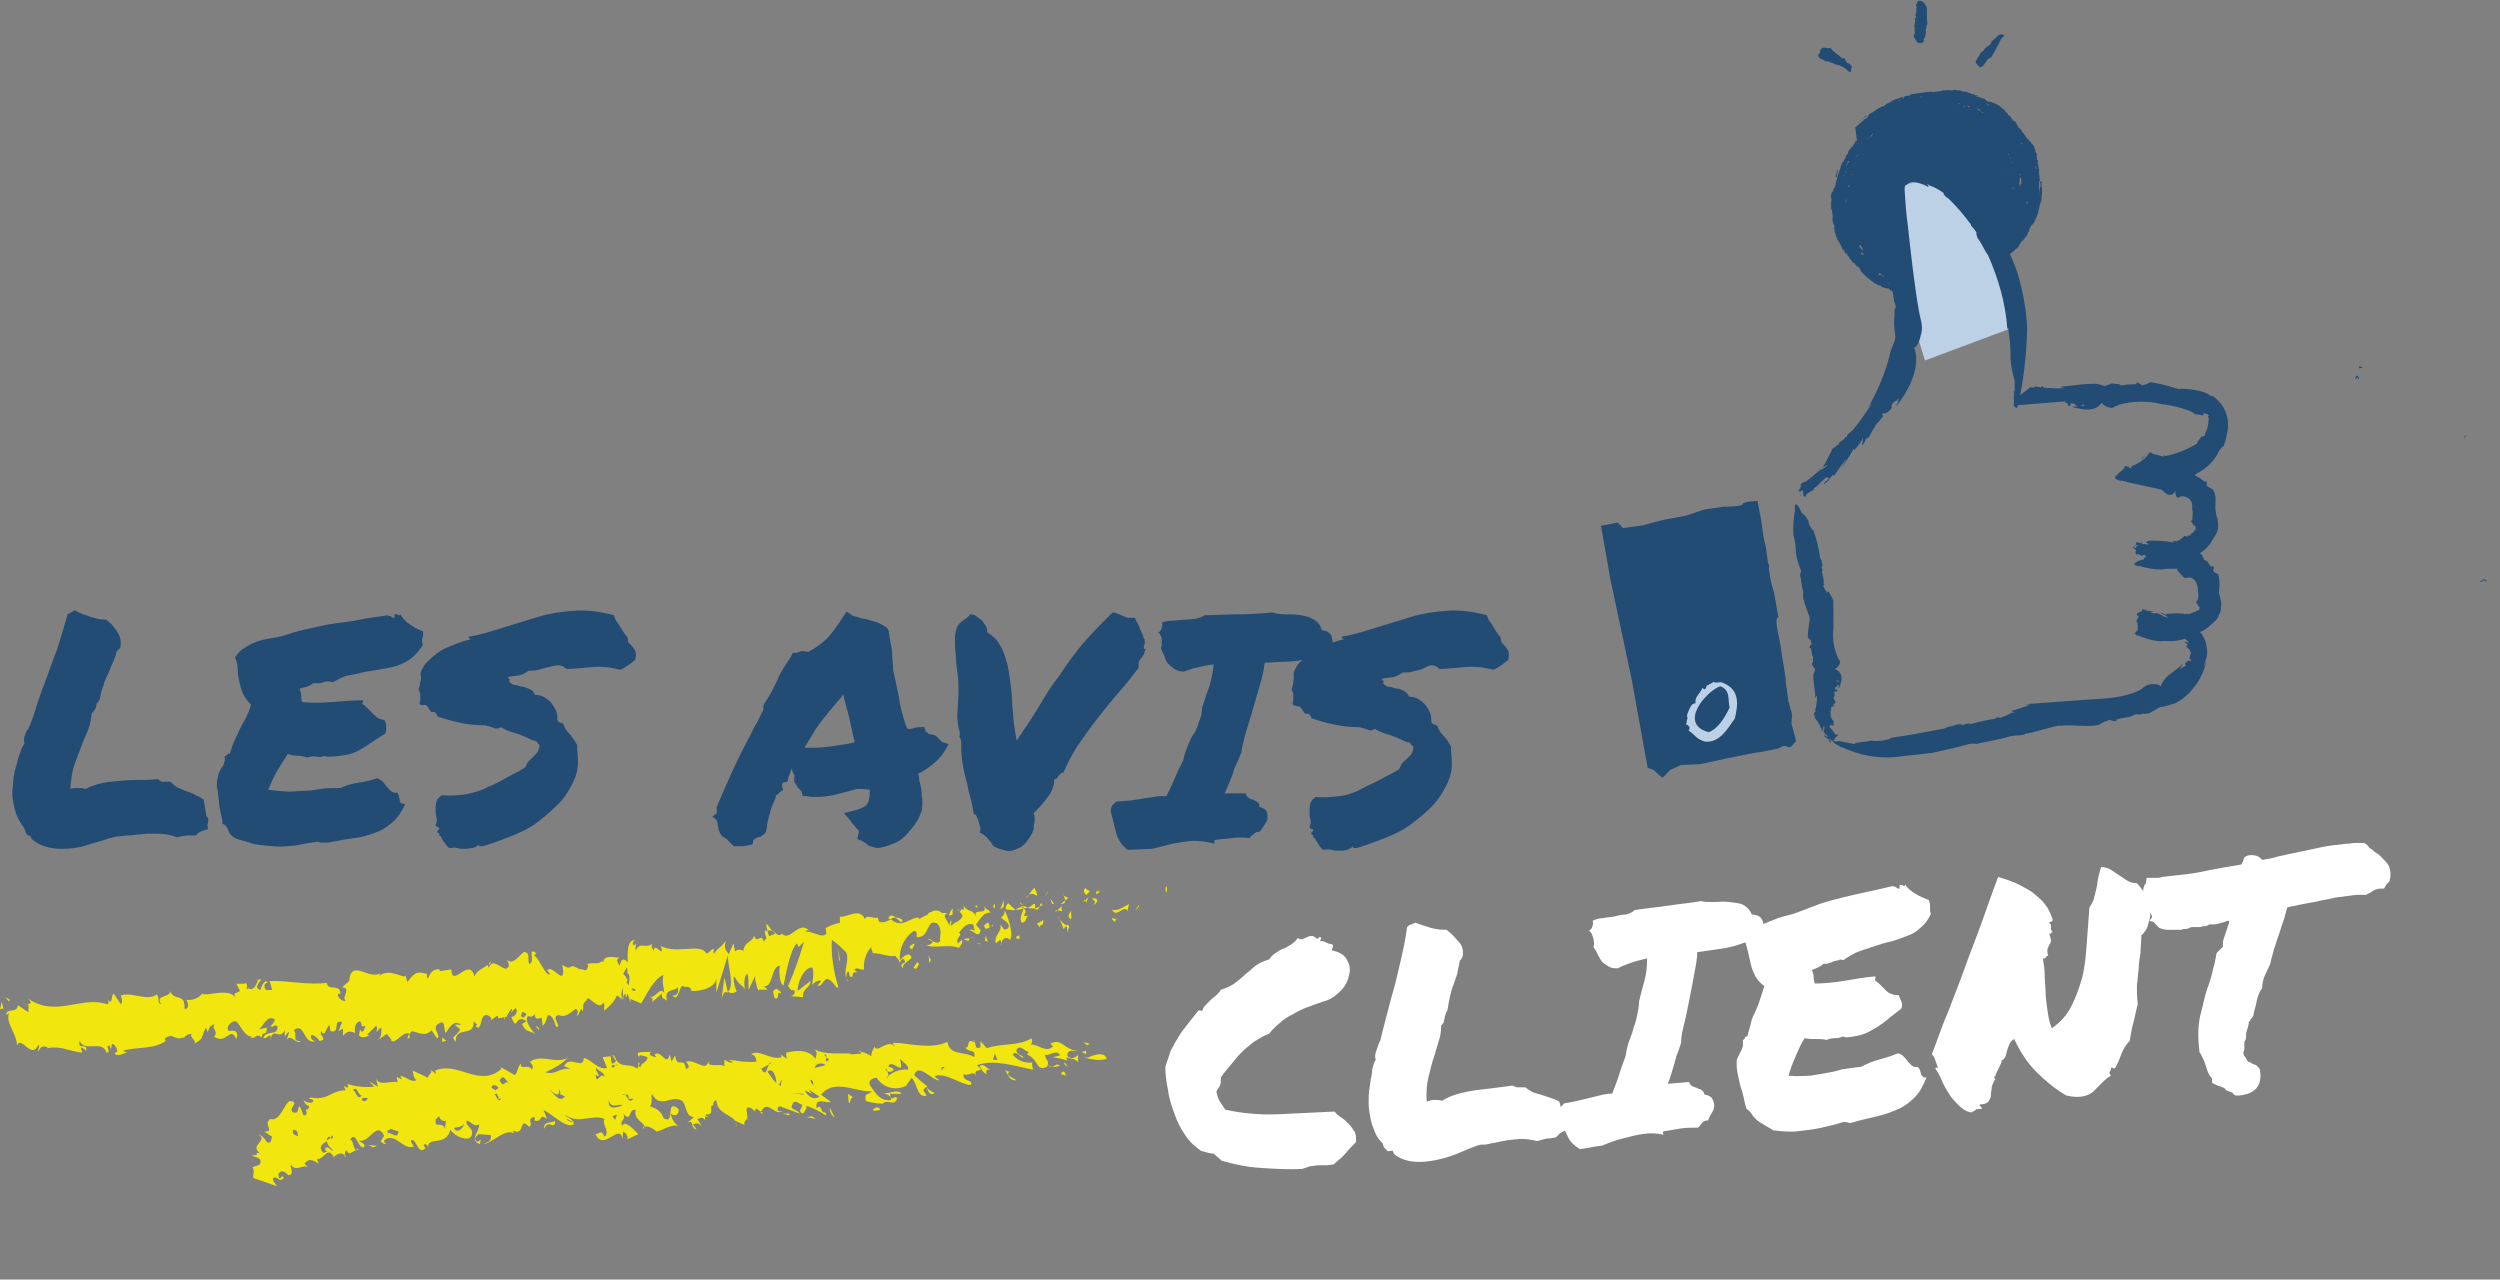 <?xml version="1.0" encoding="UTF-8"?> <svg xmlns="http://www.w3.org/2000/svg" xmlns:xlink="http://www.w3.org/1999/xlink" version="1.1" id="Calque_1" x="0px" y="0px" viewBox="0 0 279.2 142.9" style="enable-background:new 0 0 279.2 142.9;" xml:space="preserve"><rect x="0" y="0" width="279.2" height="142.9" fill="#808080" stroke="none"/> <style type="text/css"> .st0{enable-background:new ;} .st1{fill:#234C75;} .st2{fill:#FFFFFF;} .st3{clip-path:url(#SVGID_00000119828425269187559080000016112494399429462179_);} .st4{fill:#F1E60D;} .st5{fill:none;} .st6{fill-rule:evenodd;clip-rule:evenodd;fill:#234C75;} .st7{fill-rule:evenodd;clip-rule:evenodd;fill:#BCD1E6;} .st8{fill:#BCD1E6;} </style> <g id="Groupe_1451" transform="translate(-472.371 -6984.163)"> <g id="Groupe_1449" transform="translate(-77.781 -21)"> <g id="Groupe_1447"> <g id="Groupe_995" transform="translate(-494 3764.97)"> <g id="Groupe_991" transform="translate(-96 82)"> <g id="Groupe_983" transform="translate(1027 3155.205)"> <g id="Groupe_937"> <g id="Groupe_936"> <g id="Groupe_934"> <g id="Groupe_930" transform="translate(0 68.492)"> <g id="Groupe_916"> <g class="st0"> <path class="st1" d="M116.2,27.7c-0.1-0.1-0.2-0.2-0.2-0.3s-0.1-0.3-0.2-0.5c-0.3-0.4-0.6-0.9-0.8-1.4 c-0.2-0.5-0.3-1-0.4-1.6s-0.1-1.1,0-1.7c0-0.6,0.1-1.1,0.2-1.6c0.1-0.2,0.1-0.5,0.2-0.7c0.1-0.4,0.2-0.9,0.4-1.3 c0.1-0.4,0.3-0.8,0.5-1.1c-0.1-0.3-0.1-0.5,0-0.8c0.1-0.3,0.2-0.6,0.4-0.8c0-0.1,0.1-0.1,0.1-0.2c0-0.1,0-0.1,0.1-0.2 c0.3-0.8,0.6-1.6,0.8-2.4c0.3-0.8,0.5-1.5,0.8-2.2c0.5-1.3,0.9-2.6,1.4-3.8c0.4-1.2,0.8-2.6,1.2-4 c0.2-0.1,0.4-0.2,0.5-0.3c0,0,0.1,0,0.2-0.1s0.2,0,0.2,0c0.5,0.3,1.1,0.5,1.7,0.7s1.2,0.3,1.7,0.3l0.6,0.5 c0.3,0.4,0.6,0.7,0.8,1.1c0.2,0.4,0.3,0.9,0.2,1.5c-0.1,0.2-0.3,0.3-0.4,0.4c-0.1,0.5-0.3,1-0.5,1.4 c-0.2,0.4-0.3,0.8-0.5,1.2c-0.2,0.4-0.4,0.8-0.5,1.3c-0.2,0.4-0.3,0.9-0.4,1.5c-0.1,0.2-0.2,0.3-0.3,0.4 s-0.1,0.2-0.1,0.4c0,0.1-0.1,0.3-0.2,0.4s-0.2,0.3-0.3,0.4c-0.1,0.7-0.2,1.3-0.4,1.8c-0.2,0.5-0.4,0.9-0.6,1.4 c-0.3,0.8-0.6,1.6-0.9,2.4s-0.4,1.7-0.5,2.8c0.3-0.1,0.5-0.1,0.8-0.1c0.3,0,0.6,0,0.9,0.1c0.8-0.4,1.8-0.7,2.8-0.8 c1-0.1,2-0.2,3-0.2c0.8,0,1.6,0,2.3-0.1c0.2,0.2,0.4,0.3,0.5,0.3s0.2,0,0.4,0c0.1,0,0.1,0,0.2,0s0.2,0,0.3,0 c0.3,0.3,0.6,0.6,0.9,0.7c0.3,0.1,0.6,0.3,1,0.4c0.3,0.1,0.6,0.2,0.9,0.4c0.3,0.1,0.6,0.3,0.9,0.5l0.3,1.8 c0.2,0.3,0.3,0.4,0.2,0.5c0,0.2,0,0.4-0.1,0.5l0.1,0.5c-0.4,0.1-0.7,0.2-0.9,0.3s-0.3,0.2-0.5,0.4c-0.3,0-0.5,0-0.7,0 c-0.5,0-0.9,0.1-1.4,0.2c-0.7-0.3-1.5-0.4-2.3-0.4c-0.3,0-0.7,0-1,0c-0.3,0-0.7,0.1-1,0.1c-0.4,0-0.7,0.1-1.1,0.1 s-0.7,0.1-1.1,0.1c-0.3,0-0.5,0.1-0.6,0.1c-0.1,0-0.2,0.1-0.4,0.1c-0.8,0.3-1.7,0.5-2.6,0.8c-0.9,0.3-1.9,0.4-2.8,0.4 c-1.4,0-2.5-0.4-3.3-1.1c-0.1-0.2-0.2-0.4-0.2-0.4C116.3,27.9,116.3,27.8,116.2,27.7z"></path> <path class="st1" d="M139,27.8c-0.2-0.2-0.3-0.4-0.4-0.7c-0.1-0.3-0.3-0.5-0.6-0.6c0-0.4-0.1-0.8-0.2-1.2 c-0.1-0.5-0.2-0.9-0.2-1.4c-0.1-0.5-0.1-1-0.2-1.4s0-0.9,0.1-1.3c0-0.2,0.1-0.4,0.2-0.6s0.2-0.4,0.3-0.5 s0.2-0.4,0.2-0.5c0.1-0.2,0.1-0.4,0-0.6c0.1,0,0.2-0.1,0.3-0.2s0.1-0.2,0.3-0.1c0.2-0.5,0.3-1,0.5-1.4 c0.2-0.4,0.4-0.9,0.6-1.3s0.4-0.8,0.7-1.3c0.2-0.4,0.4-0.9,0.6-1.5c-0.4-0.4-0.7-0.8-0.9-1.2s-0.3-0.9-0.4-1.3 c-0.1-0.4-0.2-0.9-0.2-1.4c0-0.5-0.1-0.9-0.3-1.4c0.3-0.4,0.6-0.8,1-1c0.4-0.3,0.8-0.5,1.3-0.7c0.5-0.2,1-0.3,1.6-0.4 s1.2-0.2,1.8-0.4c1.1-0.4,2.1-0.6,3-0.8c0.9-0.2,1.8-0.4,2.6-0.5c0.8-0.1,1.7-0.2,2.6-0.4s2-0.3,3.2-0.5 c0,0.1,0.1,0.1,0.1,0.1c0.1,0,0.1,0,0.2,0c0.1,0.2,0.2,0.2,0.4,0.2c0-0.1,0-0.1,0-0.2c0-0.1,0-0.1,0-0.2 c0,0,0.1,0,0.2,0c0.1,0,0.2,0,0.2,0.1c0.1,0,0.1,0,0.2,0c0,0,0.1-0.1,0-0.2c0.3,0.5,0.6,0.9,1.1,1.2 c0.4,0.3,0.9,0.6,1.5,0.8c0,0.2,0,0.4,0,0.5c0,0.1,0,0.2-0.1,0.3c0,0.1,0,0.2,0,0.3s0,0.3,0.1,0.4 c-0.4,0.6-0.8,1.1-1.3,1.5c-0.5,0.4-1,0.6-1.5,0.8c-0.5,0.2-1.1,0.3-1.7,0.4s-1.2,0.2-1.8,0.3c-0.6,0.1-1.2,0.3-1.9,0.4 s-1.3,0.5-1.9,0.8c-0.2-0.1-0.4-0.1-0.5-0.1c-0.2,0-0.3,0-0.5,0.1c-0.2,0-0.3,0.1-0.5,0.1c-0.2,0-0.4,0-0.7,0 c-0.2,0.2-0.4,0.3-0.7,0.4s-0.5,0.1-0.8,0.2c0.1,0.3,0.2,0.5,0.2,0.8c0,0.3,0,0.5,0.1,0.7c1,0.1,2.1,0.1,3.3,0 s2.4-0.2,3.5-0.2c0,0.1,0,0.2,0,0.2c0,0-0.1,0.1-0.1,0.2c0.2,0.1,0.4,0.3,0.6,0.5c0.2,0.2,0.4,0.4,0.6,0.6 c0.2,0.2,0.4,0.4,0.6,0.5s0.5,0.2,0.7,0.2c0.1,0.2,0.2,0.5,0.2,0.7c0,0.3,0,0.5-0.1,0.8c-0.5,0.3-0.9,0.6-1.4,0.9 c-0.4,0.3-0.9,0.6-1.4,0.9c-0.5,0.3-1,0.5-1.6,0.6s-1.2,0.2-1.8,0.2c-0.1,0-0.2,0-0.3,0c-0.1,0-0.2,0-0.3-0.1 c-0.2,0.1-0.5,0.2-0.9,0.1s-0.7,0-1,0.1c-0.3-0.1-0.7-0.2-1.1-0.2c-0.4,0-0.8-0.1-1.1-0.2c-0.4,0.6-0.8,1.2-1.2,1.9 c-0.4,0.7-0.7,1.4-1,2.1c1,0.1,1.8,0.2,2.4,0.2s1.2-0.1,1.8-0.1s1.1-0.1,1.7-0.2s1.3-0.1,2.2-0.1c0.6-0.3,1.3-0.5,2-0.6 c0.8-0.1,1.5-0.3,2.1-0.5c0.2,0.1,0.4,0.2,0.6,0.4c0.2,0.2,0.3,0.4,0.5,0.6c0.2,0.2,0.3,0.4,0.5,0.5 c0.2,0.1,0.4,0.2,0.6,0.1c0.1,0.1,0.2,0.3,0.2,0.4s0.1,0.3,0.1,0.5s0.1,0.3,0.2,0.3s0.2,0.1,0.4,0.1 c-0.4,0.9-0.9,1.6-1.5,2.1c-0.6,0.5-1.2,0.9-1.9,1.1c-0.7,0.3-1.5,0.5-2.3,0.6c-0.9,0.1-1.8,0.3-2.9,0.5 c-0.3,0-0.5,0-0.7,0s-0.4-0.1-0.5-0.1c-0.7,0.1-1.4,0.2-2.3,0.4c-0.9,0.1-1.8,0.2-2.7,0.1s-1.8-0.1-2.6-0.4 S139.5,28.3,139,27.8z"></path> <path class="st1" d="M160,13.1c0.1-0.4,0.1-0.6,0.1-0.9c0-0.2-0.1-0.5-0.2-0.7c0.1-0.4,0.2-0.7,0.2-0.9 c0.1-0.2,0.1-0.5,0-0.9c0.2-0.6,0.5-1.1,1-1.5c0.4-0.4,0.9-0.8,1.4-1.1c0.5-0.3,1.1-0.5,1.6-0.7s1.1-0.4,1.6-0.5 c0-0.1,0-0.1-0.1-0.1c-0.1,0-0.1-0.1-0.1-0.2c1.3-0.2,2.5-0.6,3.8-1c1.3-0.4,2.6-0.8,3.9-1.2s2.7-0.6,4.1-0.7 s2.9,0.1,4.4,0.5c0.1,0.3,0.2,0.6,0.4,0.8c0.2,0.3,0.3,0.5,0.5,0.8s0.3,0.5,0.5,0.7s0.2,0.5,0.2,0.7 c0.3,0.3,0.5,0.5,0.7,0.8s0.2,0.7,0.1,1.2c-0.3,0.2-0.5,0.4-0.8,0.6s-0.6,0.4-0.9,0.5c-1.1-0.3-2.1-0.4-3.2-0.3 s-2,0.2-2.8,0.2c-0.3-0.3-0.6-0.4-0.9-0.4s-0.7,0.1-1.1,0.2s-0.8,0.2-1.1,0.3c-0.4,0.1-0.7,0.1-1.1,0.1 c-0.3,0.2-0.6,0.4-1,0.5s-0.9,0.1-1.3,0.2c0,0.1,0,0.2,0.1,0.2s0.1,0.1,0,0.3c0.2,0.2,0.4,0.4,0.7,0.4s0.6,0.2,0.9,0.2 c0.3,0.1,0.6,0.2,0.8,0.3c0.2,0.1,0.4,0.3,0.5,0.6c0.4,0,0.8,0.1,1.1,0.3c0.3,0.2,0.6,0.4,0.8,0.7s0.4,0.6,0.5,0.9 c0.1,0.3,0.1,0.6,0.1,0.9c0.1,0.2,0.2,0.3,0.3,0.3s0.2,0,0.4,0.2c0.1,0.4,0.3,0.7,0.7,1.1c0.3,0.4,0.6,0.8,0.8,1.2 c0,0.7,0.1,1.3,0.1,1.9s-0.1,1.1-0.3,1.7c-0.4,1-1,2-1.7,2.8c-0.8,0.8-1.6,1.5-2.5,2.2s-2,1.2-3,1.6s-2.1,0.8-3.1,1.1 c-0.1,0-0.2,0-0.3,0c-0.1,0-0.2,0-0.1-0.2c-0.2,0.2-0.5,0.3-0.7,0.4c-0.3,0-0.6,0.1-0.9,0.1s-0.6,0-0.9-0.1 s-0.6,0-0.9,0c-0.2-0.2-0.4-0.4-0.5-0.6c-0.2-0.2-0.3-0.4-0.4-0.7c-0.1,0-0.2-0.1-0.2-0.2c0-0.1,0-0.2-0.2-0.2 c0-0.1,0-0.2,0-0.2c0,0,0-0.1,0.1-0.1c0.1-0.1,0.1-0.1,0.1-0.2c0,0,0-0.1-0.1-0.1c-0.1,0-0.1-0.1-0.2-0.1 c-0.1,0-0.1-0.1-0.1-0.2c0.1-0.2,0.2-0.5,0.1-0.8s-0.1-0.6-0.1-0.9c0-0.3,0-0.6,0.1-0.9s0.3-0.5,0.6-0.7 c1,0.1,1.9,0,2.7-0.1c0.9-0.2,1.7-0.4,2.4-0.8c0.8-0.3,1.5-0.7,2.2-1.1c0.7-0.4,1.4-0.7,2-1.1c0.1-0.2,0.2-0.4,0.3-0.6 c0.2-0.2,0.3-0.3,0.5-0.5c0.2-0.2,0.3-0.3,0.5-0.5s0.2-0.4,0.3-0.7c0-0.1,0-0.2,0-0.2c0,0-0.1-0.1-0.1-0.1 c0,0-0.1-0.1-0.1-0.1c0,0-0.1-0.1-0.1-0.2c-0.1,0-0.1,0-0.2-0.1c-0.1,0-0.1,0-0.2,0c-0.6-0.3-1.3-0.6-1.9-0.8 c-0.7-0.2-1.3-0.4-1.7-0.7c-0.3,0.2-0.6,0.2-0.8,0.1s-0.6-0.2-1-0.3c-1,0-1.9-0.1-2.8-0.3s-1.7-0.4-2.5-0.7 c0-0.1-0.1-0.3-0.2-0.4s-0.2-0.1-0.5-0.1c-0.2-0.2-0.3-0.5-0.5-0.7S160.2,13.4,160,13.1z"></path> <path class="st1" d="M192.7,25.7l0.5-0.4l0-0.7c0.6-1.4,1.2-2.8,1.8-4.1c0.6-1.3,1.3-2.7,2-4c0.2-0.4,0.4-0.9,0.7-1.3 c0.2-0.4,0.4-0.9,0.7-1.4c0-0.1,0-0.2,0-0.3s0-0.2,0.1-0.4c0.3-0.5,0.6-0.9,0.8-1.3c0.2-0.4,0.4-0.8,0.6-1.2 c0.2-0.5,0.4-0.9,0.7-1.4s0.6-0.9,0.9-1.4l0.2-0.4l0.4,0c0.1,0,0.2-0.1,0.3-0.1s0.2-0.1,0.4-0.1l0.6,0.1 c0.8-0.4,1.5-0.9,2.1-1.5s1.2-1.5,1.8-2.4l0.4-0.6l0.6,0.4c0.1,0.1,0.3,0.1,0.6,0.2c0.3,0.1,0.5,0.2,0.8,0.2 c0.5,0.1,1,0.3,1.4,0.4c0.5,0.2,0.8,0.4,1.1,0.6l0.2,0.3c0,0.3,0.1,0.5,0.1,0.7s0.1,0.4,0.1,0.6c0.1,0.5,0.2,1,0.2,1.5 s0.1,1,0.1,1.6c0.1,0.5,0.2,0.9,0.3,1.4s0.2,1,0.3,1.4c0.1,0.7,0.2,1.3,0.4,2s0.3,1.2,0.6,1.8c0.2,0,0.4,0,0.4,0 c0.3-0.1,0.6-0.2,1-0.2l0.5,0l0.1,0.4c0,0.1,0.1,0.1,0.2,0.2s0.2,0.1,0.2,0.2c0.4,0,0.7,0.1,0.8,0.2s0.3,0.3,0.4,0.4 c0,0,0.1,0.1,0.2,0.2s0.1,0.1,0.2,0.1l0.6,0.2l-0.4,0.7c-0.3,0.5-0.7,1-1.2,1.4s-1.1,0.9-1.8,1.2c0,0.2,0.1,0.3,0.1,0.5 c0,0.1,0,0.3,0.1,0.5c0.1,0.5,0.2,1,0.2,1.5c0.1,0.5,0.1,1,0,1.6c-0.2,0.6-0.5,1.2-0.8,1.6s-0.7,0.9-1.1,1.3 c-0.4,0.4-0.9,0.7-1.5,0.9c-0.5,0.2-1.1,0.4-1.7,0.4c-0.3-0.1-0.6-0.2-0.7-0.2c-0.2-0.1-0.3-0.2-0.4-0.3 c-0.2-0.1-0.3-0.2-0.5-0.3l-0.5-0.2l0.1-0.5c0.1-0.2,0.1-0.4,0-0.5c-0.1-0.1-0.3-0.3-0.5-0.6c-0.1-0.1-0.2-0.1-0.2-0.2 s-0.2-0.2-0.2-0.3l-0.7-0.8l1.2-0.3c0.7-0.2,1.2-0.4,1.4-0.7c0.2-0.3,0.3-0.8,0.3-1.6c-0.6-0.1-1.1-0.1-1.4-0.1 c-0.4,0.1-0.8,0.2-1.1,0.3c-0.5,0.1-1.1,0.3-1.6,0.4c-0.5,0.1-1.1,0.2-1.7,0.2c-0.4,0-0.8,0-1.3-0.1l-0.4,0l-0.1-0.4 c0,0,0-0.1-0.1-0.2c-0.1-0.1-0.1-0.1-0.2-0.2c-0.1-0.1-0.3-0.3-0.4-0.6c-0.2-0.2-0.2-0.5-0.1-0.9 c-0.2-0.3-0.3-0.5-0.3-0.8c-0.1,0.2-0.2,0.4-0.2,0.5c-0.1,0.2-0.1,0.3-0.2,0.5l-0.1,0.5l-0.5,0.1c0,0-0.1,0.1-0.1,0.2 s0,0.2,0,0.2l0.1,0.4l-0.4,0.3c0,0.1-0.1,0.1-0.2,0.2s-0.1,0.1-0.2,0.1c0,0.3-0.1,0.5-0.2,0.7c-0.1,0.2-0.2,0.5-0.3,0.7 c-0.1,0.4-0.2,0.7-0.3,1.1s-0.2,0.7-0.2,1.1l-0.1,0.5c-0.1,0.2-0.3,0.3-0.4,0.4s-0.3,0.2-0.5,0.2 c-0.2,0.1-0.4,0.2-0.5,0.3l-0.1,0.5l-0.5,0.1c-0.3,0.1-0.5,0.1-0.7,0.1c-0.1,0-0.3,0-0.4,0l-0.5,0 c-0.3-0.3-0.5-0.5-0.7-0.7s-0.4-0.3-0.6-0.4l-0.2-0.3c-0.1-0.2-0.2-0.4-0.2-0.5c0-0.2-0.1-0.3-0.1-0.5 c0-0.3-0.1-0.5-0.2-0.6L192.7,25.7z M203.9,16.5c-0.3,0.5-0.6,1-0.9,1.5c0.2,0,0.3,0,0.5,0c0.2,0,0.3,0,0.5,0 c0.8,0,1.6-0.1,2.3-0.2s1.5-0.2,2.3-0.4c-0.2-0.9-0.4-1.8-0.6-2.7c-0.2-0.9-0.5-1.8-0.7-2.7l-0.2,0.4 c-0.6,0.6-1.1,1.3-1.7,2C204.8,15.1,204.3,15.8,203.9,16.5L203.9,16.5z"></path> <path class="st1" d="M220.2,15.8c-0.1-0.7-0.2-1.3-0.1-2c0-0.7,0.1-1.4,0.1-2c0-0.6,0-1.3-0.1-2 c-0.1-0.7-0.2-1.4-0.2-2.1c-0.1-0.7-0.1-1.3-0.1-1.8c0-0.6,0.1-1,0.2-1.3c0.2-0.4,0.4-0.6,0.7-0.8s0.6-0.4,0.8-0.7 c0.3,0,0.6,0.1,0.8,0.3s0.5,0.3,0.6,0.5s0.3,0.4,0.4,0.6c0.1,0.2,0.1,0.4,0.1,0.6c0.6,0.4,1.1,0.8,1.4,1.4 c0.4,0.6,0.6,1.3,0.8,2c0.2,0.7,0.3,1.5,0.4,2.3c0.1,0.8,0.2,1.6,0.2,2.4c0.1,0.8,0.1,1.5,0.2,2.2 c0.1,0.7,0.2,1.3,0.3,1.8c1-1.5,1.9-2.8,2.6-4c0.7-1.2,1.4-2.3,2.2-3.3c0.7-1.1,1.5-2.2,2.4-3.3 c0.9-1.1,2.1-2.3,3.5-3.7c0.3,0,0.5,0.1,0.7,0.2c0.2,0.1,0.3,0.1,0.5,0.2c0.2,0.1,0.3,0.1,0.5,0.2c0.2,0,0.4,0,0.8,0 c0.1,0.3,0.2,0.5,0.3,0.6c0.1,0.1,0.1,0.3,0.2,0.4c0,0.1,0.1,0.3,0.2,0.5s0.2,0.5,0.3,0.8c0.1,0.1,0.1,0.2,0.1,0.4 c0,0.2,0,0.3-0.1,0.4c0,0.1,0,0.2,0,0.3c0,0.1,0.1,0.1,0.2,0c-0.1,0.4-0.2,0.8-0.5,1.1s-0.3,0.7-0.3,1.1 c-0.6,0.8-1.3,1.7-2.1,2.6s-1.5,1.8-2.3,2.8s-1.5,2-2.2,3c-0.7,1-1.3,2.2-1.8,3.3c-0.1,0-0.2,0-0.3,0.1 s-0.1,0.2-0.2,0.2c-0.1,0.1-0.1,0.2-0.2,0.3c-0.1,0.1-0.2,0.1-0.3,0.1c0,0.8-0.3,1.5-0.8,2.1c-0.5,0.7-1,1.2-1.5,1.7 c0,0.2,0.1,0.3,0.1,0.5s0,0.2,0,0.4c0,0.1,0,0.2-0.1,0.4c0,0.1,0,0.3,0,0.5c-0.2,0.6-0.5,1-0.8,1.4 c-0.3,0.4-0.7,0.7-1.1,0.8c-0.4,0.2-0.8,0.3-1.2,0.2s-0.8-0.2-1.2-0.4c-0.2-0.1-0.3-0.2-0.4-0.4 c-0.1-0.2-0.2-0.3-0.4-0.5c-0.1-0.2-0.3-0.3-0.4-0.4c-0.1-0.1-0.3-0.2-0.5-0.3c0-0.2,0.1-0.5,0-0.7s-0.1-0.5-0.2-0.7 s-0.2-0.4-0.2-0.5c-0.1-0.1-0.2-0.2-0.3-0.2c-0.1-0.6-0.2-1.2-0.4-1.9c-0.2-0.7-0.3-1.4-0.5-2.1c-0.2-0.7-0.3-1.3-0.4-2 c-0.1-0.7-0.1-1.3-0.1-1.8c0-0.3,0-0.5-0.2-0.8C220.4,16.3,220.3,16.1,220.2,15.8z"></path> <path class="st1" d="M239.1,29.4c-0.3-0.2-0.6-0.5-0.8-0.8s-0.4-0.7-0.5-1.1c-0.1-0.4-0.2-0.8-0.3-1.2 c-0.1-0.4-0.2-0.8-0.3-1.2c0-0.3,0.1-0.6,0.2-0.7s0.3-0.3,0.5-0.4c0.6,0,1.1-0.1,1.5-0.1c0.4-0.1,0.9-0.1,1.3-0.2 s0.8-0.1,1.3-0.2s0.9-0.1,1.4-0.1c0.4-0.7,0.7-1.4,1-2.1c0.3-0.7,0.6-1.3,0.9-1.9c0.1-0.6,0.3-1.1,0.5-1.6 c0.2-0.5,0.4-1,0.7-1.4s0.4-0.9,0.6-1.4c0.2-0.5,0.3-0.9,0.3-1.5c0.3-0.8,0.5-1.6,0.8-2.3c0.2-0.7,0.4-1.5,0.5-2.5 c-0.9,0.1-1.6,0.3-2.1,0.4c-0.5,0.1-0.9,0.3-1.2,0.4c-0.5,0-0.8-0.1-1.1-0.3c-0.3-0.2-0.5-0.4-0.7-0.6 c-0.2-0.2-0.3-0.5-0.4-0.8c-0.1-0.3-0.3-0.6-0.4-0.9c0.1-0.2,0.1-0.5,0.1-0.9c0-0.4-0.2-0.7-0.4-0.9 c0.2,0,0.3-0.2,0.4-0.5c0.1-0.3,0.1-0.5,0-0.6c0.4-0.1,0.8-0.2,1.3-0.2c0.4,0,0.9-0.1,1.3-0.1c0.4,0,0.8-0.1,1.2-0.1 c0.4-0.1,0.7-0.2,1-0.4c1.2,0,2.5-0.1,3.8-0.1c1.3,0,2.5-0.1,3.7-0.2c0.4,0.1,0.9,0.2,1.5,0.2c0.6,0,1.1,0,1.7,0.1 s1,0.2,1.5,0.5s0.7,0.6,0.9,1.2c0.4,0,0.6,0.1,0.8,0.3s0.3,0.3,0.3,0.5s0.1,0.4,0.1,0.7s0,0.5,0,0.7 c-0.4,0.3-0.8,0.5-1.4,0.7s-1.2,0.3-1.9,0.4c-0.7,0.1-1.4,0.2-2.1,0.2c-0.7,0-1.5,0.1-2.2,0.1c-0.1,0.8-0.3,1.7-0.6,2.7 c-0.3,1-0.6,2.1-0.9,3.1c-0.3,1-0.6,1.9-0.8,2.7c-0.2,0.8-0.3,1.3-0.3,1.5c-0.2,0.5-0.4,1-0.6,1.4 c-0.2,0.4-0.3,0.7-0.4,1.1c-0.1,0.3-0.3,0.7-0.4,1c-0.1,0.3-0.3,0.7-0.5,1.1h2.4c0,0.3,0.2,0.4,0.3,0.5 c0.2,0.1,0.3,0.2,0.5,0.2c0.2,0.1,0.4,0.2,0.5,0.3c0.2,0.1,0.2,0.3,0.2,0.5c0.4,0.1,0.7,0.3,0.8,0.5s0.1,0.5,0.1,0.8 s-0.2,0.5-0.4,0.8c-0.2,0.3-0.3,0.5-0.5,0.7c-0.2,0-0.4,0-0.6,0.2c-0.2,0.2-0.4,0.3-0.5,0.5c-0.7-0.1-1.3-0.1-2,0 c-0.7,0.1-1.3,0.1-1.8,0.2c-0.1,0-0.2,0.1-0.1,0.2c0,0.1,0,0.2-0.1,0.2c-0.7-0.2-1.5-0.3-2.2-0.3 c-0.8,0-1.5,0.2-2.3,0.3c-0.8,0.2-1.6,0.4-2.4,0.6C240.8,29.3,239.9,29.4,239.1,29.4z"></path> <path class="st1" d="M257.5,13.1c0.1-0.4,0.1-0.6,0.1-0.9s-0.1-0.5-0.2-0.7c0.1-0.4,0.2-0.7,0.2-0.9s0.1-0.5,0-0.9 c0.2-0.6,0.5-1.1,1-1.5c0.4-0.4,0.9-0.8,1.4-1.1s1.1-0.5,1.6-0.7s1.1-0.4,1.6-0.5c0-0.1,0-0.1-0.1-0.1S263,5.7,263,5.6 c1.3-0.2,2.5-0.6,3.8-1s2.6-0.8,3.9-1.2s2.7-0.6,4.1-0.7s2.9,0.1,4.4,0.5c0.1,0.3,0.2,0.6,0.4,0.8s0.3,0.5,0.5,0.8 s0.3,0.5,0.5,0.7s0.2,0.5,0.2,0.7c0.3,0.3,0.5,0.5,0.7,0.8s0.2,0.7,0.1,1.2c-0.3,0.2-0.5,0.4-0.8,0.6s-0.6,0.4-0.9,0.5 c-1.1-0.3-2.1-0.4-3.2-0.3s-2,0.2-2.8,0.2c-0.3-0.3-0.6-0.4-0.9-0.4S272.4,9,272,9.2s-0.8,0.2-1.1,0.3s-0.7,0.1-1.1,0.1 c-0.3,0.2-0.6,0.4-1,0.5s-0.9,0.1-1.3,0.2c0,0.1,0,0.2,0.1,0.2s0.1,0.1,0,0.3c0.2,0.2,0.4,0.4,0.7,0.4s0.6,0.2,0.9,0.2 s0.6,0.2,0.8,0.3s0.4,0.3,0.5,0.6c0.4,0,0.8,0.1,1.1,0.3s0.6,0.4,0.8,0.7s0.4,0.6,0.5,0.9s0.1,0.6,0.1,0.9 c0.1,0.2,0.2,0.3,0.3,0.3s0.2,0,0.4,0.2c0.1,0.4,0.3,0.7,0.7,1.1s0.6,0.8,0.8,1.2c0,0.7,0.1,1.3,0.1,1.9 s-0.1,1.1-0.3,1.7c-0.4,1-1,2-1.7,2.8s-1.6,1.5-2.5,2.2s-2,1.2-3,1.6s-2.1,0.8-3.1,1.1c-0.1,0-0.2,0-0.3,0 s-0.2,0-0.1-0.2c-0.2,0.2-0.5,0.3-0.7,0.4s-0.6,0.1-0.9,0.1s-0.6,0-0.9-0.1s-0.6,0-0.9,0c-0.2-0.2-0.4-0.4-0.5-0.6 s-0.3-0.4-0.4-0.7c-0.1,0-0.2-0.1-0.2-0.2s0-0.2-0.2-0.2c0-0.1,0-0.2,0-0.2s0-0.1,0.1-0.1c0.1-0.1,0.1-0.1,0.1-0.2 s0-0.1-0.1-0.1s-0.1-0.1-0.2-0.1s-0.1-0.1-0.1-0.2c0.1-0.2,0.2-0.5,0.1-0.8s-0.1-0.6-0.1-0.9s0-0.6,0.1-0.9 s0.3-0.5,0.6-0.7c1,0.1,1.9,0,2.7-0.1s1.7-0.4,2.4-0.8s1.5-0.7,2.2-1.1s1.4-0.7,2-1.1c0.1-0.2,0.2-0.4,0.3-0.6 s0.3-0.3,0.5-0.5s0.3-0.3,0.5-0.5s0.2-0.4,0.3-0.7c0-0.1,0-0.2,0-0.2s-0.1-0.1-0.1-0.1s-0.1-0.1-0.1-0.1 s-0.1-0.1-0.1-0.2c-0.1,0-0.1,0-0.2-0.1s-0.1,0-0.2,0c-0.6-0.3-1.3-0.6-1.9-0.8s-1.3-0.4-1.7-0.7 c-0.3,0.2-0.6,0.2-0.8,0.1s-0.6-0.2-1-0.3c-1,0-1.9-0.1-2.8-0.3s-1.7-0.4-2.5-0.7c0-0.1-0.1-0.3-0.2-0.4 s-0.2-0.1-0.5-0.1c-0.2-0.2-0.3-0.5-0.5-0.7S257.6,13.4,257.5,13.1z"></path> </g> </g> </g> </g> </g> </g> </g> </g> </g> <g class="st0"> <path class="st2" d="M684.3,7133.7c-0.7-0.5-1.3-1-1.8-1.8c-0.5-0.7-0.9-1.5-1.2-2.4c-0.3-0.8-0.6-1.7-0.7-2.6 c-0.2-0.9-0.3-1.8-0.3-2.6c0.2-0.6,0.4-1.2,0.6-1.8c0.3-0.6,0.6-1.1,0.9-1.6c0.3-0.5,0.7-1,1.1-1.5c0.4-0.5,0.7-0.9,1.1-1.4 c0.1,0,0.3,0,0.4,0.1c0.1-0.3,0.2-0.5,0.4-0.7c0.2-0.2,0.4-0.4,0.6-0.6c0.2-0.2,0.4-0.3,0.6-0.5c0.2-0.2,0.4-0.4,0.5-0.6 c0.6-0.2,1.1-0.4,1.5-0.7c0.4-0.3,0.8-0.6,1.2-1c0.4-0.3,0.8-0.7,1.2-1c0.4-0.3,0.9-0.5,1.5-0.7c0.2-0.3,0.4-0.5,0.7-0.7 c0.3-0.2,0.6-0.4,0.9-0.5s0.6-0.3,0.9-0.5c0.3-0.2,0.5-0.4,0.7-0.7c0.2,0.2,0.4,0.2,0.6,0.1c0.3-0.1,0.5-0.2,0.7-0.3 c0.1,0,0.3,0,0.4,0c0.1,0.1,0.2,0.1,0.3,0.2c0.1,0.1,0.2,0.1,0.2,0.1c0.1,0,0.1-0.1,0.2-0.2c0.2,0,0.2,0.1,0.2,0.2 c-0.1,0.1-0.1,0.2-0.1,0.3c0.2-0.1,0.4,0,0.6,0.1c0.2,0.1,0.4,0.2,0.7,0.2c0.1,0.1,0.2,0.2,0.1,0.3c0,0.1-0.1,0.2-0.1,0.4 c0.9,0.2,1.4,0.5,1.7,1.1c0.3,0.5,0.4,1.1,0.2,1.7c-0.1,0.6-0.4,1.2-0.9,1.7c-0.5,0.5-1,0.9-1.6,1.1c-0.7,0.2-1.4,0.5-2,0.7 s-1.2,0.5-1.7,0.8c-0.6,0.3-1.1,0.6-1.5,1c-0.5,0.4-0.9,0.8-1.2,1.2c-0.6,0.2-1.2,0.6-1.7,0.9c-0.5,0.4-1,0.8-1.4,1.2 c-0.4,0.4-0.8,0.9-1.2,1.4c-0.4,0.5-0.8,0.9-1.1,1.4c0,0.4,0,0.7-0.1,0.9c-0.1,0.2-0.3,0.4-0.4,0.7c0.1,0.4,0.2,0.8,0.4,1.1 c0.2,0.3,0.4,0.6,0.6,0.9c1.9,0.4,3.9,0.6,6,0.5c2.1-0.1,4.2-0.2,6.2-0.3c0.2,0.3,0.5,0.5,0.8,0.7c0.3,0.2,0.6,0.5,0.8,0.7 c0.2,0.2,0.4,0.5,0.6,0.8c0.2,0.3,0.2,0.7,0.2,1.2c-0.4,0.4-0.8,0.8-1.2,1.3s-0.9,0.8-1.3,1.2c-0.2,0-0.5,0.1-0.8,0.1 c-0.3,0-0.6,0-0.9,0s-0.6,0.1-0.9,0.1c-0.3,0.1-0.6,0.2-0.9,0.3c-1.5,0.1-3,0-4.6-0.1s-3-0.4-4.4-0.8c-0.3-0.3-0.6-0.5-0.9-0.8 C685.2,7134,684.8,7133.8,684.3,7133.7z"></path> <path class="st2" d="M705.1,7133.7c-0.1-0.1-0.2-0.2-0.3-0.3c-0.1-0.1-0.2-0.3-0.2-0.5c-0.4-0.4-0.7-0.8-0.9-1.3 c-0.2-0.5-0.4-1-0.5-1.6c-0.1-0.5-0.2-1.1-0.2-1.7c0-0.6,0-1.1,0.1-1.6c0-0.2,0.1-0.5,0.1-0.8c0.1-0.5,0.2-0.9,0.2-1.3 c0.1-0.4,0.2-0.8,0.4-1.1c-0.1-0.2-0.1-0.5,0-0.8c0.1-0.3,0.2-0.6,0.3-0.9c0-0.1,0.1-0.1,0.1-0.2c0-0.1,0-0.1,0.1-0.2 c0.2-0.8,0.4-1.7,0.6-2.4c0.2-0.8,0.4-1.5,0.6-2.3c0.4-1.3,0.7-2.6,1-3.9s0.6-2.6,0.8-4.1c0.2-0.2,0.3-0.3,0.5-0.3 c0,0,0.1-0.1,0.2-0.1c0.1,0,0.1,0,0.2-0.1c0.5,0.2,1.1,0.4,1.8,0.6c0.7,0.2,1.3,0.2,1.7,0.2l0.6,0.5c0.3,0.3,0.6,0.7,0.9,1 c0.3,0.4,0.4,0.9,0.3,1.5c-0.1,0.2-0.2,0.4-0.3,0.4c-0.1,0.5-0.2,1-0.3,1.5c-0.1,0.4-0.3,0.8-0.4,1.2c-0.2,0.4-0.3,0.9-0.4,1.3 c-0.1,0.4-0.2,1-0.3,1.6c-0.1,0.2-0.2,0.3-0.2,0.4c0,0.1-0.1,0.2-0.1,0.4c0,0.1-0.1,0.3-0.1,0.5c-0.1,0.2-0.2,0.3-0.3,0.4 c0,0.7-0.1,1.3-0.3,1.8c-0.1,0.5-0.3,0.9-0.4,1.4c-0.3,0.8-0.5,1.7-0.7,2.5c-0.2,0.8-0.3,1.8-0.2,2.8c0.3-0.1,0.5-0.2,0.8-0.2 c0.3,0,0.6,0,0.9,0.1c0.8-0.5,1.7-0.8,2.7-1c1-0.2,2-0.3,2.9-0.4c0.8-0.1,1.6-0.2,2.3-0.3c0.2,0.1,0.4,0.2,0.5,0.2 c0.1,0,0.2,0,0.4,0c0.1,0,0.1,0,0.2,0c0.1,0,0.2,0,0.3,0c0.4,0.3,0.7,0.5,1,0.6c0.3,0.1,0.7,0.2,1,0.3c0.3,0.1,0.6,0.2,0.9,0.3 c0.3,0.1,0.6,0.2,0.9,0.4l0.5,1.8c0.2,0.2,0.3,0.4,0.3,0.5c0,0.2,0,0.4-0.1,0.5l0.1,0.4c-0.4,0.1-0.7,0.3-0.8,0.4 c-0.1,0.1-0.3,0.3-0.4,0.4c-0.3,0-0.5,0.1-0.7,0.1c-0.5,0-0.9,0.2-1.4,0.3c-0.7-0.2-1.5-0.3-2.3-0.2c-0.3,0-0.7,0.1-1,0.1 c-0.3,0.1-0.7,0.1-1,0.2c-0.3,0.1-0.7,0.1-1,0.2s-0.7,0.1-1,0.1c-0.3,0.1-0.5,0.1-0.6,0.2c-0.1,0-0.2,0.1-0.3,0.1 c-0.8,0.3-1.6,0.7-2.5,1c-0.9,0.3-1.8,0.5-2.8,0.6c-1.4,0.1-2.5-0.1-3.4-0.8c-0.1-0.2-0.2-0.3-0.2-0.4 S705.2,7133.8,705.1,7133.7z"></path> <path class="st2" d="M726.6,7133.5c-0.3-0.2-0.6-0.4-0.9-0.7s-0.4-0.6-0.6-1c-0.2-0.4-0.3-0.7-0.4-1.1c-0.1-0.4-0.2-0.8-0.4-1.1 c0-0.3,0-0.6,0.1-0.7c0.1-0.2,0.3-0.3,0.4-0.5c0.6-0.1,1.1-0.2,1.5-0.3c0.4-0.1,0.9-0.2,1.3-0.3c0.4-0.1,0.8-0.2,1.2-0.3 c0.4-0.1,0.9-0.2,1.4-0.2c0.3-0.8,0.6-1.5,0.8-2.2c0.2-0.7,0.5-1.4,0.7-2c0.1-0.6,0.2-1.2,0.4-1.7c0.2-0.5,0.4-1,0.5-1.5 c0.2-0.5,0.3-0.9,0.4-1.4c0.1-0.5,0.2-1,0.2-1.5c0.2-0.8,0.4-1.6,0.6-2.3c0.2-0.7,0.3-1.5,0.3-2.5c-0.9,0.2-1.6,0.4-2.1,0.6 c-0.5,0.2-0.9,0.3-1.1,0.5c-0.5,0-0.8,0-1.1-0.2s-0.5-0.3-0.7-0.5c-0.2-0.2-0.3-0.5-0.5-0.8c-0.1-0.3-0.3-0.6-0.5-0.9 c0.1-0.2,0.1-0.5,0-0.9c-0.1-0.4-0.2-0.7-0.5-0.9c0.2-0.1,0.3-0.2,0.4-0.5s0.1-0.5,0-0.6c0.4-0.2,0.8-0.3,1.2-0.3 c0.4-0.1,0.9-0.1,1.3-0.2c0.4-0.1,0.8-0.2,1.2-0.2c0.4-0.1,0.7-0.2,1-0.5c1.2-0.2,2.5-0.3,3.8-0.5c1.3-0.2,2.5-0.3,3.6-0.5 c0.4,0.1,0.9,0.1,1.5,0.1c0.5,0,1.1-0.1,1.7,0s1.1,0.1,1.5,0.3s0.8,0.6,1,1.1c0.4,0,0.6,0.1,0.8,0.2c0.2,0.1,0.3,0.3,0.4,0.5 c0.1,0.2,0.1,0.4,0.1,0.7c0,0.2,0,0.5,0,0.7c-0.3,0.3-0.8,0.6-1.4,0.8c-0.6,0.2-1.2,0.4-1.8,0.6c-0.7,0.2-1.4,0.3-2.1,0.4 s-1.4,0.2-2.1,0.3c0,0.8-0.2,1.7-0.4,2.8c-0.2,1.1-0.4,2.1-0.6,3.1c-0.2,1-0.4,1.9-0.6,2.7c-0.2,0.8-0.2,1.3-0.2,1.5 c-0.2,0.6-0.3,1-0.5,1.4c-0.1,0.4-0.2,0.8-0.3,1.1s-0.2,0.7-0.3,1c-0.1,0.3-0.2,0.7-0.4,1.1l2.4-0.2c0.1,0.3,0.2,0.4,0.4,0.5 c0.2,0.1,0.4,0.1,0.5,0.2c0.2,0.1,0.4,0.1,0.5,0.2s0.3,0.3,0.3,0.5c0.5,0.1,0.7,0.2,0.9,0.5c0.1,0.2,0.2,0.5,0.2,0.7 c0,0.3-0.1,0.6-0.3,0.9c-0.2,0.3-0.3,0.6-0.4,0.8c-0.2,0-0.4,0-0.6,0.2c-0.2,0.2-0.3,0.4-0.5,0.6c-0.7,0-1.4,0-2,0.1 c-0.6,0.1-1.2,0.2-1.8,0.3c-0.1,0-0.2,0.1-0.1,0.2c0,0.1,0,0.2,0,0.2c-0.7-0.2-1.5-0.2-2.2-0.1c-0.8,0.1-1.5,0.3-2.3,0.5 c-0.8,0.2-1.6,0.5-2.3,0.8C728.2,7133.2,727.4,7133.4,726.6,7133.5z"></path> <path class="st2" d="M746.3,7130.2c-0.2-0.2-0.4-0.4-0.5-0.6c-0.1-0.2-0.3-0.4-0.6-0.6c-0.1-0.3-0.2-0.7-0.3-1.2 c-0.1-0.4-0.2-0.9-0.4-1.4c-0.1-0.5-0.2-0.9-0.3-1.4c-0.1-0.5-0.1-0.9-0.1-1.3c0-0.2,0.1-0.4,0.2-0.6s0.2-0.4,0.3-0.6 s0.2-0.4,0.2-0.6c0-0.2,0-0.4,0-0.6c0.1,0,0.2-0.1,0.2-0.2c0-0.1,0.1-0.2,0.3-0.2c0.1-0.5,0.3-1,0.4-1.5 c0.1-0.5,0.3-0.9,0.5-1.3c0.2-0.4,0.4-0.9,0.5-1.3c0.2-0.5,0.3-1,0.5-1.5c-0.4-0.3-0.8-0.7-1-1.1c-0.2-0.4-0.4-0.8-0.5-1.3 c-0.1-0.4-0.2-0.9-0.3-1.3s-0.2-0.9-0.4-1.4c0.2-0.4,0.6-0.8,0.9-1.1c0.4-0.3,0.8-0.6,1.3-0.8c0.5-0.2,1-0.4,1.5-0.6 c0.6-0.2,1.1-0.3,1.8-0.5c1.1-0.4,2.1-0.8,2.9-1.1c0.9-0.3,1.7-0.5,2.5-0.7c0.8-0.2,1.7-0.4,2.6-0.6c0.9-0.2,1.9-0.4,3.1-0.7 c0,0.1,0.1,0.1,0.1,0.1c0.1,0,0.1,0,0.2,0c0.1,0.2,0.2,0.2,0.4,0.2c0-0.1,0-0.1,0-0.2c0-0.1,0-0.1,0-0.2c0,0,0.1,0,0.2,0 c0.1,0,0.2,0,0.2,0.1c0.1,0,0.1,0,0.2,0c0,0,0-0.1,0-0.2c0.3,0.5,0.7,0.8,1.2,1.1c0.5,0.3,1,0.5,1.5,0.7c0,0.2,0.1,0.4,0.1,0.5 c0,0.1,0,0.2,0,0.3c0,0.1,0,0.2,0,0.3c0,0.1,0,0.2,0.1,0.4c-0.3,0.7-0.7,1.2-1.2,1.6c-0.4,0.4-0.9,0.7-1.5,0.9 c-0.5,0.2-1.1,0.4-1.7,0.6c-0.6,0.1-1.2,0.3-1.8,0.5s-1.2,0.4-1.8,0.6c-0.6,0.2-1.2,0.6-1.8,1c-0.2-0.1-0.4-0.1-0.5,0 c-0.2,0-0.3,0.1-0.5,0.1c-0.2,0.1-0.3,0.1-0.5,0.2c-0.2,0.1-0.4,0.1-0.7,0.1c-0.2,0.2-0.4,0.3-0.6,0.4s-0.5,0.2-0.7,0.3 c0.1,0.2,0.2,0.5,0.2,0.8s0.1,0.5,0.1,0.7c1,0,2.1-0.1,3.3-0.3c1.2-0.2,2.3-0.4,3.5-0.5c0,0.1,0,0.2,0,0.2c0,0.1-0.1,0.1,0,0.3 c0.2,0.1,0.4,0.3,0.6,0.5c0.2,0.2,0.4,0.4,0.6,0.6c0.2,0.2,0.4,0.3,0.7,0.4c0.2,0.1,0.5,0.1,0.7,0.1c0.1,0.2,0.2,0.5,0.3,0.7 s0.1,0.5,0,0.8c-0.4,0.3-0.9,0.7-1.3,1c-0.4,0.4-0.9,0.7-1.3,1c-0.5,0.3-1,0.6-1.5,0.8c-0.5,0.2-1.1,0.3-1.8,0.4 c-0.1,0-0.2,0-0.3,0c-0.1,0-0.2,0-0.3-0.1c-0.2,0.1-0.5,0.2-0.9,0.2c-0.4,0-0.7,0.1-1,0.2c-0.3-0.1-0.7-0.1-1.2-0.1 c-0.4,0-0.8,0-1.2-0.1c-0.4,0.6-0.7,1.3-1,2c-0.3,0.7-0.6,1.4-0.8,2.2c1,0.1,1.8,0,2.4,0c0.6-0.1,1.2-0.2,1.8-0.3 c0.6-0.1,1.1-0.2,1.7-0.4c0.6-0.1,1.3-0.2,2.2-0.3c0.6-0.3,1.2-0.6,2-0.8c0.7-0.2,1.4-0.4,2.1-0.7c0.2,0,0.5,0.2,0.6,0.3 c0.2,0.2,0.4,0.4,0.5,0.6c0.2,0.2,0.3,0.3,0.5,0.5c0.2,0.1,0.4,0.2,0.6,0.1c0.1,0.1,0.2,0.2,0.3,0.4c0,0.2,0.1,0.3,0.1,0.4 c0,0.1,0.1,0.2,0.2,0.3c0.1,0.1,0.2,0.1,0.4,0.1c-0.4,1-0.8,1.7-1.3,2.2c-0.5,0.5-1.1,1-1.8,1.3c-0.7,0.3-1.4,0.6-2.3,0.8 c-0.8,0.2-1.8,0.4-2.8,0.7c-0.3,0.1-0.5,0.1-0.6,0c-0.2,0-0.4-0.1-0.6,0c-0.6,0.2-1.4,0.4-2.3,0.6c-0.9,0.2-1.8,0.3-2.7,0.4 c-0.9,0.1-1.8,0-2.7-0.1C747.6,7131,746.9,7130.7,746.3,7130.2z"></path> <path class="st2" d="M773,7125.7c-0.2,0.2-0.3,0.5-0.4,0.8c0,0.3-0.1,0.6-0.1,0.9c0,0.3-0.1,0.5-0.3,0.8 c-0.2,0.2-0.5,0.3-0.9,0.3c-0.1,0.1-0.1,0.2,0,0.2c0.1,0,0.1,0.1,0.2,0.3c-0.3,0-0.6,0-0.7,0.1c-0.1,0.1-0.3,0.2-0.5,0.3 c-0.6-0.1-1-0.4-1.4-0.8s-0.8-0.8-1.1-1.3c-0.3-0.5-0.6-1-0.8-1.5s-0.5-1-0.7-1.3c0-0.1,0-0.1,0.1-0.1c0.1,0,0.2,0,0.2,0 c-0.1-0.2-0.2-0.5-0.3-0.8c-0.1-0.3-0.2-0.5-0.4-0.7c0.6-1.5,1.1-3.1,1.8-4.7c0.6-1.6,1.3-3.3,1.9-5c0.6-1.7,1.3-3.4,1.9-5.1 c0.6-1.7,1.2-3.4,1.8-5c0.7,0.2,1.3,0.4,2,0.7c0.6,0.3,1.2,0.6,1.8,1c0.5,0.4,1,0.8,1.4,1.3s0.7,1.1,0.9,1.8 c0,0.1-0.1,0.2-0.2,0.2c-0.1,0-0.1,0-0.2,0.1c0.1,0.1,0.2,0.2,0.2,0.3c0,0.1,0,0.1,0,0.2c0,0.1,0,0.1,0,0.2 c0,0.1,0.1,0.2,0.2,0.4c-0.1,0-0.2,0-0.2,0.1c0,0.1-0.1,0.1-0.2,0c0.1,0.3,0.2,0.6,0.2,0.8c0,0.2-0.1,0.4-0.2,0.5 c-0.1,0.2-0.1,0.3-0.2,0.5c0,0.2,0,0.4,0.1,0.7c-0.1,0-0.2,0-0.2,0.1c0,0-0.1,0.1-0.1,0.1c0,0,0,0.1-0.1,0.1c0,0-0.1,0-0.2,0 c0.1,0.6,0.2,1.2,0.2,1.8c0,0.6,0.1,1.3,0.1,1.9c0,0.6,0.1,1.3,0.2,2c0.1,0.7,0.2,1.4,0.5,2.1c1-0.7,1.7-1.5,2.2-2.5 s0.9-2.1,1.2-3.2c0.3-1.2,0.4-2.4,0.5-3.8c0.1-1.3,0.2-2.7,0.3-4c0.2-0.3,0.4-0.6,0.5-1c0.1-0.4,0.2-0.8,0.3-1.2 c0.1-0.4,0.1-0.8,0.2-1.2c0.1-0.4,0.2-0.8,0.3-1.1c0.4,0,0.8,0.1,1.1,0.3c0.3,0.2,0.6,0.4,0.9,0.6s0.6,0.4,0.9,0.6 c0.3,0.2,0.7,0.3,1.1,0.3c0.4,0.4,0.7,0.9,1,1.3c0.3,0.4,0.5,0.9,0.7,1.4c-0.1,0.2-0.2,0.5-0.2,0.8c0,0.3-0.1,0.6-0.2,0.9 s-0.1,0.6-0.3,0.8c-0.1,0.2-0.3,0.5-0.5,0.6c0,0.7-0.1,1.4-0.1,2c-0.1,0.6-0.2,1.2-0.2,1.8c-0.1,0.6-0.1,1.2-0.2,1.8 c0,0.6,0,1.3,0.1,2.1c-0.2,0.7-0.3,1.4-0.5,2.1c-0.2,0.7-0.3,1.4-0.4,2c-0.4,0.4-0.7,0.9-0.9,1.4c-0.2,0.5-0.4,1.1-0.7,1.6 c-0.1,0.1-0.2,0.1-0.2,0.1c0-0.1-0.1-0.1-0.3-0.1c0,0.2,0,0.3-0.1,0.4c-0.1,0.1-0.1,0.2,0.1,0.5c-0.4,0.2-0.7,0.5-1,0.8 c-0.3,0.3-0.6,0.6-0.9,0.9c-0.3,0.3-0.7,0.5-1.2,0.6c-0.5,0.1-1.1,0.1-1.9-0.1c-1.2-0.7-2.3-1.6-3.3-2.6c-1-1-1.8-2.2-2.5-3.7 c-0.2,0.1-0.4,0.3-0.5,0.5c-0.1,0.2-0.2,0.5-0.3,0.8c-0.1,0.3-0.1,0.5-0.2,0.7c-0.1,0.2-0.2,0.3-0.4,0.4c0,0.2-0.1,0.4-0.2,0.6 c-0.1,0.2-0.2,0.4-0.3,0.6c-0.1,0.2-0.2,0.4-0.2,0.6C772.8,7125.3,772.8,7125.5,773,7125.7z"></path> <path class="st2" d="M790.5,7107.6c0-0.2-0.1-0.3-0.2-0.5c-0.1-0.1-0.2-0.3-0.2-0.5c-0.1-0.3-0.3-0.6-0.4-0.9 c-0.1-0.3-0.2-0.7-0.2-1.1c0-0.2,0.1-0.4,0.1-0.5c0.1-0.1,0.1-0.2,0.2-0.3l0.1-0.6l0.5,0c0.2,0,0.4,0,0.6,0s0.4,0,0.6-0.1 c0.9-0.1,1.8-0.2,2.7-0.3s1.9-0.3,2.8-0.5c1.1-0.2,2.2-0.4,3.4-0.6c0.1-0.3,0.2-0.4,0.2-0.5c0-0.1,0.1-0.2,0.1-0.3l0.4-0.2 c0.5-0.1,0.9,0,1.1,0.1c0.2,0.1,0.4,0.3,0.5,0.4c0.6-0.1,1.2-0.2,1.8-0.4c0.6-0.1,1.3-0.3,1.9-0.4c0.9-0.2,1.9-0.4,2.8-0.6 c0.9-0.2,1.9-0.3,2.8-0.4c0.4,0,0.8-0.1,1.1-0.1c0.4,0,0.7,0,1,0l0.4,0.3c0.1,0.2,0.2,0.3,0.4,0.4s0.3,0.3,0.5,0.4 c0.4,0.2,0.7,0.6,1.1,1s0.6,1,0.5,1.8l-0.1,0.4c-0.1,0.1-0.2,0.2-0.3,0.3l-0.3,0.5l-0.4,0c-0.2,0-0.4,0.1-0.5,0.1 c-0.1,0-0.2,0.1-0.4,0.2c-0.1,0.1-0.2,0.1-0.3,0.2c-0.1,0-0.2,0.1-0.4,0.2c-0.3,0-0.5,0-0.6,0c-0.1,0-0.3,0-0.5,0 c-0.7,0.1-1.5,0.2-2.3,0.3c-0.8,0.2-1.6,0.3-2.4,0.5c-0.6,0.1-1.1,0.2-1.6,0.3c-0.5,0.1-1,0.2-1.4,0.3c-0.2,0.6-0.3,1.2-0.5,1.7 s-0.3,1-0.5,1.5c-0.2,0.5-0.3,1-0.5,1.5c-0.1,0.5-0.3,1-0.4,1.6c-0.2,0.4-0.4,0.9-0.6,1.3c-0.2,0.4-0.3,0.9-0.3,1.4 c-0.3,0.4-0.5,0.9-0.6,1.4c-0.1,0.5-0.2,0.9-0.3,1.2l-0.1,0.5c-0.1,0.2-0.2,0.3-0.3,0.4c0,0.1-0.1,0.2-0.2,0.3 c0,0.3-0.1,0.6-0.2,0.9c0,0.1-0.1,0.2-0.1,0.4s0,0.2,0,0.3c0,0.3-0.1,0.5-0.2,0.6c0,0.1,0,0.3,0,0.4c0,0.1,0,0.3,0,0.4 c0,0.2-0.1,0.3-0.1,0.4c0,0.1,0,0.3,0.1,0.4c0.1,0.1,0.2,0.2,0.2,0.3c0.1,0.1,0.1,0.2,0.2,0.3c0.1,0,0.1,0.1,0.2,0.1 c0.1,0,0.1,0,0.2,0.1c0.2,0.1,0.4,0.2,0.5,0.2l0.4,0.4c0.2,0.8,0.1,1.5-0.2,2c-0.4,0.6-1.1,0.9-2,1l-0.5,0 c-0.2-0.1-0.3-0.2-0.3-0.3c-0.2-0.1-0.4-0.1-0.5-0.2c-0.1,0-0.3-0.1-0.4-0.3c-0.1,0-0.1-0.1-0.2-0.1c-0.1,0-0.1,0-0.2-0.1 c-0.2,0-0.4-0.1-0.6-0.2l-0.4-0.2c0-0.2,0-0.4,0-0.5c-0.2-0.2-0.4-0.5-0.5-0.8c-0.1-0.3-0.2-0.6-0.3-0.9 c-0.1-0.3-0.2-0.5-0.3-0.7c-0.1-0.2-0.2-0.4-0.3-0.5c-0.2-1.6-0.2-3,0.1-4.2c0.3-1.1,0.5-2.3,0.9-3.3c0.2-0.6,0.4-1.2,0.5-1.8 c0.2-0.6,0.3-1.2,0.4-1.8l0.4-0.4c0.2-0.2,0.2-0.2,0.3-0.3c0-0.3,0-0.6,0.1-0.9c0.1-0.3,0.2-0.6,0.3-0.9 c0.1-0.2,0.1-0.4,0.2-0.6c0.1-0.2,0.1-0.4,0.1-0.5c-0.2,0-0.3,0-0.4,0.1c-0.1,0-0.3,0.1-0.4,0.1c-0.3,0.1-0.6,0.2-0.9,0.2 c-0.2,0-0.4,0-0.5,0c-0.2,0.1-0.3,0.2-0.5,0.2c-0.2,0-0.3,0-0.5,0.1l-0.4,0l-0.4,0c-0.3,0-0.5,0.1-0.7,0.2c-0.3,0-0.5,0-0.6,0.1 c-0.1,0-0.2,0-0.3,0l-0.4,0l-0.4,0c-0.2,0-0.4,0-0.6,0s-0.5-0.1-0.8-0.2l-0.3-0.3c-0.2-0.2-0.3-0.4-0.4-0.4l-0.4-0.1 L790.5,7107.6z"></path> </g> </g> <g id="Groupe_1448" transform="translate(550.152 7104.125)"> <g> <defs> <rect id="SVGID_1_" x="0" y="0" width="130.8" height="33.7"></rect> </defs> <clipPath id="SVGID_00000150071666122615132180000010292707479917754789_"> <use xlink:href="#SVGID_1_" style="overflow:visible;"></use> </clipPath> <g id="Groupe_1306" style="clip-path:url(#SVGID_00000150071666122615132180000010292707479917754789_);"> <g id="Tracé_22480"> <path class="st4" d="M121.2,19.1c0.1,0,0.1,0.1,0.2,0.1C121.2,19.2,121.1,19.2,121.2,19.1"></path> </g> <g id="Tracé_22481"> <path class="st4" d="M123.6,19.3c-0.8,0.2-1.5,0.1-2.3-0.1C121.9,19,123.3,18.3,123.6,19.3"></path> </g> <g id="Tracé_22482"> <path class="st4" d="M120.9,17.4l0.8,0.2C121.3,18,121.3,17.5,120.9,17.4"></path> </g> <g id="Tracé_22483"> <path class="st4" d="M121.3,18.4v0.4l-0.5-0.3L121.3,18.4z"></path> </g> <g id="Tracé_22484"> <path class="st4" d="M82.1,26.3c0.1,0.2,0.2,0.4,0.2,0.6L82.1,26.3z"></path> </g> <g id="Tracé_22485"> <path class="st4" d="M80.2,24.7c-0.1,0-0.3-0.1-0.4-0.1C79.9,24.6,80,24.6,80.2,24.7"></path> </g> <g id="Tracé_22486"> <path class="st4" d="M83.7,26l-0.3,0.1C83.5,26,83.6,26,83.7,26"></path> </g> <g id="Tracé_22487"> <path class="st4" d="M103.5,22.5c0.3,0.3,0.6,0.5,0.9,0.6C103.8,23.5,103.7,22.9,103.5,22.5"></path> </g> <g id="Tracé_22488"> <path class="st4" d="M71.4,19.7l0,0.3C71.2,19.9,71.2,19.8,71.4,19.7"></path> </g> <g id="Tracé_22489"> <path class="st4" d="M79.2,19.5c0,0.1,0,0.3,0,0.4c0,0-0.1,0-0.1-0.1L79.2,19.5z"></path> </g> <g id="Tracé_22490"> <path class="st4" d="M84.9,25.2L84.9,25.2l0.3,0.1C85.1,25.5,85,25.4,84.9,25.2"></path> </g> <g id="Tracé_22491"> <path class="st4" d="M68.8,19.5c-0.2-0.2-0.3-0.4-0.4-0.7C68.7,19,68.8,19.3,68.8,19.5"></path> </g> <g id="Tracé_22492"> <path class="st4" d="M79.7,24.6C79.7,24.6,79.7,24.6,79.7,24.6L79.7,24.6C79.8,24.6,79.8,24.6,79.7,24.6"></path> </g> <g id="Tracé_22493"> <path class="st4" d="M81.8,19.6c-0.1,0-0.3-0.1-0.4-0.1C81.6,19.4,81.8,19.4,81.8,19.6"></path> </g> <g id="Tracé_22494"> <path class="st4" d="M103.5,22.5l-0.3-0.2C103.3,22.3,103.4,22.4,103.5,22.5"></path> </g> <g id="Tracé_22495"> <path class="st4" d="M119.2,20.1c-0.2,0-0.3-0.2-0.4-0.4C118.9,19.7,119.1,19.9,119.2,20.1"></path> </g> <g id="Tracé_22496"> <path class="st4" d="M28.8,30h-0.1C28.7,29.9,28.8,29.9,28.8,30"></path> </g> <g id="Tracé_22497"> <path class="st4" d="M38.5,30c0.1,0.1,0.1,0.2,0.1,0.2C38.5,30.4,38.5,30.2,38.5,30"></path> </g> <g id="Tracé_22498"> <path class="st4" d="M46.6,21.6c-0.6,0.5-1.3-0.4-1.9-0.4l0.2,0.4l-0.6-0.3l0.1,0.6c-0.9-0.2-2,0.5-2.4-0.4l0.2,0.9l-1-0.6 l0.6,0.6c-1,0.1-2,0-3-0.3l0.1,0.3c-0.2,0.2-0.3,0-0.5-0.1l0.2,0.5c-1.6,0-2,1.2-3.9,0.8c-0.5,0.2,0.3,0.1,0.3,0.4 c-0.2,0.4-0.9,0.1-1.1-0.1c0.2,0.8,1,0.5,0.4,1.1c-0.4-0.4,0.3,0.7-0.4,0.6l-0.4-1c-0.4,0.2,0,0.8-0.7,0.7 c-0.8-0.4,0.8-1.2-0.4-1.3c-0.6,0.1-1.1,2.4-2.2,2c-0.9,0.6,0.6,1.5-0.7,1.4l0.9,0.6c-0.2,0.3,0,0.8-0.6,0.6 c-0.2-0.4-0.6-0.8-1-0.9c1.3,0.7-1,1.2,0.2,2.1h-0.4c0.1,0.1,0.1,0.1,0.1,0.2l-0.6,0.1c0.4,0.2,1.3,0.2,0.9,1l-0.8,0.3 c0.3,0.5,0,0.8,0.1,1.2l2.6,0.9c-0.1-0.3-0.5-0.5-0.4-0.9c0.6-0.3,0.6,0.6,1.2,0l-0.3-0.4c0.1,0.2,0.2,0.2,0,0.3 c-0.2,0.3-0.3,0-0.3-0.3c0.2-0.6,0.8-0.3,1.1,0.1c0.8-0.1,0.1-1,0.3-1.2c0.5,0.9,1.4-0.1,1.9,0.3L34,31c0.6-0.8,1.2-0.2,1.6,0 l-0.2-0.5c0.9,0,1.2-1.7,2,0l-0.1-0.3c0.3-0.2,0.8-0.6,1.2-0.1c0-0.2,0-0.5,0.2-0.6c0.3,0.7,0.6,0.1,1.1,0 c-0.4-0.2-0.3-1.1-0.7-1.2c0.7-1,0.8,0.9,1.5,0.9c0.4-0.5-0.4-0.5-0.5-0.8c1.1,0.4,2-2.3,2.8-0.5l-0.4,0.6 c0.4,0.4,0.7,0.3,0.6,0.2c-0.1,0.1-0.2-0.1-0.2-0.3c1.2-1,2.1,1.1,3.3,0.7c-0.1-0.3-0.3-0.4-0.3-0.7c0.6-0.4,0.7,1.7,1.6,0.9 l-0.2-0.4c0.3-0.3,0.6,0.3,0.5,0.4c-0.1-1.5,2-0.1,2.5-2.1c0.5,0.8,1.9,1.3,2.3,0.8c0.5-1-0.6-1-0.5-1.8 c0.5,0,0.8,0.8,1.4,0.4c0.1,0.8-1.2,1.8,0.1,2.2l0.1-0.5c-0.1,0.1-0.3,0.3-0.5,0.2c-0.4-0.5,0.2-0.6,0.2-0.8l1.4,0.1 c0.2,0.9-0.7,0.8-0.7,1c1.1-0.3,2.3-1.7,3.3-1.2l-0.1-0.3c1.4,0.7,0.6-1.7,1.8-0.4c0.5-0.3-0.3-0.9,0.5-1.1 c0.2,0,0.1,0.3,0.1,0.4c1,0.2,0.4-0.9,1.4-0.2L60.7,25c1.2,0.6,2.5,2.1,3.4,1.6c-0.1-0.7-0.7-0.6-1-1.1 c1.4,1.2,3.1-0.1,4.4,0.5c-0.3,0.7,0.7,1.4,0,2c-0.3-0.9-0.6-0.3-1-0.3c0.9,2,2.7-1.3,3,0.5l0.1-0.8c0.2,0.1,0.7,0.6,0.4,0.9 l1.3-0.6c-0.5-0.5-1.6-1.7-1.8-0.9c-0.4-0.7,0.5-0.6,0.1-1.4c1,1.1,0.5-0.6,1.4-0.4c-0.3,1.1,1,1.4,1,1.9 c0.3-0.2,1,0.2,1.3,0.5c0.5,0,1.7-0.9,2.5-0.6c-0.5-0.3-0.8-0.8-0.9-1.4c0.4,0.3,0.9,0.3,0.9-0.5c-1.6-1.3-0.3,1.9-1.7,1 c-0.2-0.7-0.8-1.1-1.5-1.3c0.3-0.5,0.1-0.8,0.2-1.4c1,1.8,2.2,0,3.4,0.8c0.5,0.5,0.3,1.7,1.3,1.8l-0.8,0.7 c0.9-0.6,0.3,0.5,1.1,0.7l-0.4-0.6c0.5-0.2,0.7-0.1,1,0.3l-0.5-0.9c0.3-0.1,0.7-0.3,0.8,0.2c0-0.2,0.1-0.4,0-0.6 c0.1,0.2,0.2,0.2,0.5,0.2c-0.2-0.1-0.3,0-0.4-0.3c1.2,0.1,0.2-1.1,0.9-1c-0.1-0.2,0-0.5,0.3-0.6c0.1,1.5,1.6,1.6,2.1,2.3l0,0 l1.1,0.5c-0.2-0.1,0-0.5,0.2-0.7l0,0c0.3-0.3-0.5-1.6,0.5-1.2l0.5,0.4c-0.1,0,0-0.3,0-0.4l0.6,0.4c0.7-1.5,1.6,0.6,2.4-0.1 c-0.3,0.1-0.7,0.1-0.5-0.4c0.2-0.2,0.5-0.1,0.6,0.2l-0.1-0.2l1.9,0.7c-0.2-0.5-1.2-0.4-0.8-1c0.2-0.7,0.8,0,1.1,0 c0,0.4-0.6,0.8,0.1,1c0.1-0.2,0.6-0.7,0.3-0.9c0.8,0.3,1.5,0.6,2.2,1.1c0.2-0.2-0.1-0.3-0.2-0.4l0,0.1c-0.4-0.2-0.2-1-0.8-0.5 c-0.2-1.3,1-0.5,1.6-0.7l-1.1-0.8c1.5-1.9,4-0.2,5.7-0.4c-0.5,0.5-0.9,0.1-0.7,1.1c0.6,0.2,1.3,0.3,2,0.3l-0.1,0 c0.5-0.6,1.3,0.4,1.6-0.6c-0.3-0.5-0.7,0.6-0.8-0.5l1.3,0c-0.5-0.6-1.3,0-1.8-0.1c-0.4,0.1,0.7,0.1,0.6,0.8 c-1.2,0.1-1.6-0.6-2.3-1.6c-0.4-0.7,0.5-0.9,0.7-0.9c0.7,1.1,2.1,1.5,3.3,0.9l0.6-0.9c0.7,0.7,0.6,2.3,1.7,2l-0.4-0.6 c0.2-0.3,0.4-0.4,0.5-0.4c-0.5-0.4-1.1-0.9-1.5-1.3c0.5-1.4,1.8,0.5,2.8,0.6c-0.1-0.2-0.4-0.2-0.5-0.5c1.3-0.4,2.9,1,4,1 c0.4-0.6-0.9-0.3-0.8-1.2c0.6,0.3,1.1-0.5,1.4,0.2c-0.4-1.1,1.3-0.2,0.1-1.2c1.9-0.7,4.2,0.1,6.3,0.5 c-0.1-0.3-0.2-0.6-0.1-0.8c-0.8,0.1-1.7-0.2-2.2-0.9c0.4-0.6,1.1,0.7,1.2,0.3c-0.3-0.3-0.7-0.2-0.8-0.8 c0.5-0.7,0.9,0.2,1.4,0.2l-0.2,0.3c1.4,0.6,0.9,1.9,2.2,1.4c0.4-0.7-0.1-0.6-0.2-1.4c0.4,0.3,1.3-0.7,1.7,0.1l-0.8,0.2 c0.5,0.1,1.1,0.2,1.6,0.4c-0.1-0.2-0.1-0.4-0.2-0.4c0.5,0.2,1.1,0.1,1.4,0.6l0-0.9c-0.2,0.4-1,0.6-1.2,0.1 c0-0.8,0.9-0.4,1.2-0.5c-1.6-0.1-1.8-1.5-3.1-0.8l0.3,0.3c-0.8,0.8-1.7-0.3-2.5-0.2c0.2-0.2,0.2-0.5,0.1-0.7 c-1.5,0.9-3.2,0.5-5,1.1l-0.7-0.8l0,0.7c-0.9,0.4-0.3-0.9-0.9-0.8c0.2,0,0.2,0.1,0.3,0.3c-1.1-0.7-0.5,0.7-1.1,0.5 c0.4,0.7,1.2,0.1,1,1.1c-1.1-0.7-2.7-0.1-3-1.7c-1.9,0.9-4.4,0.1-6,0.1c-0.2,0.3,0.2,0.2,0.1,0.4c-0.7-0.9-2.1,0.9-2.2,0 c-0.2,0.3-0.4,0.7-0.4,1.1c-0.4-0.3-1-0.5-1.5-0.6l0.4,0.2l0,0.1L95,18.8l0-0.1c-1.3-0.1-2.8,0.2-4.1-0.5 c0.7,0.5-0.1,1,0.3,1.3c-0.7-1.3-2.2-1.2-3.4-0.9c0,0.3,0,0.5,0.1,0.7l-0.7-0.5l0.1,0.3c-1.2,0.4-2.7-1-3.4-0.3 c0.5,0.1,0.5,0.4,0.6,0.8c-0.9,0.1-1.9,0-2.8-0.2c0.1,0.1,0.1,0.2,0.1,0.3c-0.3,0.1-0.6-0.2-0.9-0.3l0,0.7 c-0.6-0.3-1.2,0.1-1.9-0.3c-0.2,0.8-1.6-0.5-2.3-0.2c-0.3-0.1,0.7,0.7-0.1,0.8c-0.2-1.5-1,0.1-1.2-1.5L75,19.6l-0.2-0.8 c-0.4,1.5-0.9-0.6-1.7,0c0.1,0.2,0.2,0.2,0.1,0.3c-0.3-0.1-0.9-0.2-0.5-0.6c-0.5,0.1-2-0.2-1.3,0.6c-0.1-0.4,0.6-0.1,0.9,0 c0,0.7-0.7,0.5-0.8,1.2c-0.1-0.1-0.1-0.2-0.2-0.3l-0.1,0.4c-0.9-0.7-1.7,0-2.4-1c0,0.2-0.2,0.4-0.4,0.4c0,0,0,0-0.1,0 l-0.1-0.8l-0.9,0.1l0.5,1.2c-1,0.3-1.8-1-2.6-1.1c-0.1,1.4-1.6-0.4-2.2,0.9l0.7,0.3c-1.4-0.1-1.5,0.7-2.8,0.4 c0.9-0.4,1.8-0.9,2.5-1.6c-1.5,0.7-2.8-0.5-4.2,0.4c0.1,0.3,0.5,0.5,0.2,0.9c-0.3-0.7-1.4,0.1-1.2-0.7 c-0.4,0.3-0.4,1.1-0.7,1.3l-1.6-0.9l0.1,0.2c-2.4,2.2-4.9-0.9-7.4,0.2l0.1,0.4L48,20.4c0.5,0.4-0.2,0.6-0.2,1l-1.7-0.8 C46.1,20.9,46.3,21.8,46.6,21.6 M68.3,20l0.4,0c0.1-0.1,0.2-0.1,0.3,0l-0.3,0C68.6,20.2,68.4,20.5,68.3,20 M104.4,18.1 c0.2,0.4-0.3,0.1-0.4,0.2l0.6,0C104.7,18.1,104.5,18.2,104.4,18.1 M68.9,25.5l-0.2,0.6l-0.3-0.4L68.9,25.5z M63.3,26l0.6,0.3 l0,0.1l-0.6-0.3L63.3,26z M56.8,22c0,0,0.1,0.1,0.1,0.1C56.9,22.1,56.8,22.1,56.8,22c-0.5-0.4-0.5,0.7-1-0.3 C56.2,20.9,56.5,21.7,56.8,22 M66.5,21.1c0.2,0.1,0.3,0.1,0.4,0.1c-0.1-0.3-0.5-0.8-0.3-0.9c0.2,0.4,0.9,0.4,0.9,1 C67,20.7,66.7,22.3,66.5,21.1 M79.5,20.3l-0.1,0.1l0.5,0.4L79.5,20.3z M82,20.6c0.4,0.7,1.1,0.5,1.6,0.6 c0.1-0.6-0.5-1.3-1.1-1.2C81.7,19.6,82.3,21,82,20.6 M62.4,22.6l0.2,0.5l-0.1,0.1l0.6,0.3c-0.7,0.8-1.3-0.5-1.7-0.7 C61.6,22.8,62.6,24,62.4,22.6 M87,20.5c0.5,0.4,1.5,0.8,1.5,1.4c0-0.6-0.4-1.2-1.1-1.3C87.3,20.6,87.2,20.6,87,20.5 M87.2,22.3c-0.8-0.4-0.9-0.8-1.5-1.6c0.7-0.5,1,0.7,1,1.3c0.5,0.4,0.4-0.2,0.6-0.4L87.2,22.3z M86.2,19.7l-0.3,0.2 c-0.3,0.4-0.3,1.5-0.9,0.5l0.9-0.5C85.9,19.7,86.1,19.7,86.2,19.7 M92.3,19.1L92,18.8C92.3,18.8,92.3,19,92.3,19.1l0.3,0.3 C92,19.8,92.3,19.4,92.3,19.1 M87.7,19.9l-0.9,0C86.9,20.3,87.4,20,87.7,19.9 M92.2,20c-0.4,0.1-0.8,0.2-1.2,0.3 C91.1,19.7,91.9,19.7,92.2,20 M111.4,19.4l-0.5,0l0.2-0.7L111.4,19.4z M105.1,20.6l0.1-0.4l0.3,0L105.1,20.6z M99.2,21.2 c0-0.2,0-0.3-0.1-0.5c-0.1-0.1-0.2-0.2-0.2-0.3c0.1,0,0.2,0.1,0.2,0.3c0.3,0.1,0.6,0,0.7-0.2c-0.1-0.3-0.5-0.2-0.6-0.4 c0.5-0.9,1.9,1.4,1.3-0.8c0.3,0.3,1.1,0.8,0.9,1.2C100.6,20.4,99.8,20.7,99.2,21.2c0,0.1-0.1,0.2-0.2,0.3 C99,21.4,99.1,21.3,99.2,21.2 M91.3,22.5c-0.2,0-0.3-0.1-0.4-0.2c-0.2-0.2-0.4-0.4-0.4-0.7c0.5,0.2,0.2,0.5,0.4,0.7 C91,22.4,91.2,22.5,91.3,22.5 M89.9,22.8l0.8,0.4l-0.4-0.5l1.2,0.8C90.9,24,90.1,23.4,89.9,22.8 M89.7,23.2l-0.2-0.5 L89.7,23.2L89.7,23.2l0.1,0.1l-1.3-0.2L89.7,23.2z M77,23.4c-0.3,1.9,1.2,1.2,1.5,2.1c0-0.6,0.4-1.7-0.8-1.5 c1-0.7,0.8,1.2,1.2-0.5c-0.5,0.2-1.1-0.3-1.2-0.3l0.6-0.1C77.9,21.9,77.5,23.7,77,23.4 M70.8,24.2l-0.8,0l0.7,0.1L70.8,24.2z M51.8,26.5c0.1,0.4-0.8,1.3-1.1,0.5C51.2,26.9,51.7,26.9,51.8,26.5 M43.6,27.1l0.9,0.3c-0.1,1-0.8,0-1.2,0.2 C43.2,27.1,43.5,27.4,43.6,27.1 M38,27.5l-0.3-0.1l0.4,1L38,27.5z M38.5,28.9c-0.1,0.5,0.5,0.6,0.6,0.6L38.5,28.9z M33.5,30.2 l0.4-0.1l-0.4-0.9L33.5,30.2z M34,29.1c0.1,0.6,0.2,1.5,1,1c0-0.7-0.2-0.7,0-1.5c-0.3-0.1-0.5,0.2-0.6,0.2 c0.2,0.1,0.4-0.2,0.5,0.2C34.6,29.3,34.3,29.3,34,29.1C34,29.1,34,29.1,34,29.1c0-0.2-0.1-0.4-0.2-0.5 C33.8,28.7,33.8,28.9,34,29.1 M36.9,28.1c0.1-0.1,0.2-0.2,0.2-0.3l0.1,0.2C37.1,28.3,37,28.2,36.9,28.1 c-0.1,0.1-0.2,0.2-0.4,0.3c0,0.6,0.6,0.9,0.7,1.2c-0.3-0.1-0.6-0.7-0.9-0.3c0.1,0.2,0,0.3,0.3,0.3l-0.5,0.2 c-0.6-0.7-0.1-1,0.4-1.3c0-0.1,0-0.3,0.1-0.4C36.7,27.9,36.8,28,36.9,28.1 M32.8,27.2l0.3,0.1c0.2,0.2,0.1,0.4,0.2,0.6 C32.9,27.9,32.5,27.5,32.8,27.2 M49.1,25.6c-0.2,0.2,0.3,0.8,0.7,0.6l-0.1,0.9c-0.1-0.6-0.9-0.4-1-0.5 C48.5,25.8,48.8,26.1,49.1,25.6 M68,23.9c0.2,1.1,1.2,0.3,1.5,0.6C69,24.7,67.8,25.1,68,23.9 M69.8,23.3 c0.3,0,0.4-0.1,0.4,0.4c0.2,0.2,0.4-0.1,0.5,0.1C70.2,24.3,70.1,23.5,69.8,23.3c-0.1,0-0.2,0-0.3,0 C69.6,23.2,69.7,23.2,69.8,23.3 M58.7,24.2l-0.4-0.7l-0.6,0.1L58.7,24.2z M52.3,23.4c0.1,0.4-0.6,0.5-0.7,0.3 c0.1,0.6,0.5,0.5,0.9,0.5c0.1,0.1,0.2,0.1,0.2,0.1c-0.1,0-0.2-0.1-0.2-0.1c-0.1-0.1-0.1-0.4-0.1-0.6l0.2-0.2L52,23.2 L52.3,23.4z M41.1,23.7c-0.4,0.5-0.4,0.3-0.7,0.2C40.4,23.6,40.8,23.6,41.1,23.7 M55.6,22.6c-0.7,0.4,0.4,0.9,0,1.2l0.4-0.1 c-0.5,0.7-0.5-0.6-0.9-0.4l0.3-0.1c0.2-0.6-0.5-0.4-0.5-0.8C55.1,22,55.8,22.4,55.6,22.6 M40.4,23.4c-0.6,0.6-0.6-0.6-1-0.6 C39.9,22.2,39.9,23.3,40.4,23.4 M51.1,21.2l0-0.1l-0.6-0.3l0,0.1L51.1,21.2z"></path> </g> <g id="Tracé_22499"> <path class="st4" d="M40.1,29.4c-0.1,0.1-0.2,0.1-0.4,0C39.8,29.4,40,29.4,40.1,29.4"></path> </g> <g id="Tracé_22500"> <path class="st4" d="M71.8,27.1c0-0.1,0-0.2,0.1-0.3C71.9,27,71.9,27.1,71.8,27.1"></path> </g> <g id="Tracé_22501"> <path class="st4" d="M73.2,27.4C73.2,27.4,73.2,27.4,73.2,27.4L73.2,27.4L73.2,27.4z"></path> </g> <g id="Tracé_22502"> <path class="st4" d="M118.9,20.8c0.4,0.7-0.3,0.1-0.5,0.2C118.6,21,118.6,20.5,118.9,20.8"></path> </g> <g id="Tracé_22503"> <path class="st4" d="M116.9,19.8c0.1,0.2,0.4,0.3,0.6,0.4C117.4,20.2,117.2,20.2,116.9,19.8"></path> </g> <g id="Tracé_22504"> <path class="st4" d="M118.4,20c-0.3,0.2-0.6,0.2-0.9,0.2C117.8,20.1,117.9,19.8,118.4,20"></path> </g> <g id="Tracé_22505"> <path class="st4" d="M112.2,20.5c0.2,0.2,0.6,0.3,0.8,0.1c-1.1,0.5,0.3,0.8,0.5,1.1C112.7,21.7,112.7,21.2,112.2,20.5"></path> </g> <g id="Tracé_22506"> <path class="st4" d="M110.6,20.5c0.1,0,0.2,0,0.3-0.1C110.8,20.5,110.7,20.5,110.6,20.5"></path> </g> <g id="Tracé_22507"> <path class="st4" d="M110.2,21c-0.4-0.1-0.6-0.6-0.8-0.9c0.5-0.4,0.9,0.4,1.2,0.4C110.3,20.5,110,20.5,110.2,21"></path> </g> <g id="Tracé_22508"> <path class="st4" d="M97.9,24.7c0.1,0,0.3,0,0.4,0.3l-0.7,0.1C97.3,24.9,97.8,24.8,97.9,24.7"></path> </g> <g id="Tracé_22509"> <path class="st4" d="M95.3,23.6c-0.5,0-0.2,0.7-0.5,0.6l-0.1-1L95.3,23.6z"></path> </g> <g id="Tracé_22510"> <path class="st4" d="M95.1,18.7l0.2,0.1L95.1,18.7L95.1,18.7z"></path> </g> <g id="Tracé_22511"> <path class="st4" d="M92.7,24.8l0.5,1C92.7,25.6,92.6,24.7,92.7,24.8"></path> </g> <g id="Tracé_22512"> <path class="st4" d="M90.7,25.7l0.4,0.3l-1-0.2L90.7,25.7z"></path> </g> <g id="Tracé_22513"> <path class="st4" d="M88.2,25.4l-0.1,0.2l-0.7-0.2L88.2,25.4z"></path> </g> <g id="Tracé_22514"> <path class="st4" d="M60.8,27.1c-0.2-0.9,0.9-0.6,1.2-0.9C62,27.4,61.2,25.9,60.8,27.1"></path> </g> <g id="Tracé_22515"> <path class="st4" d="M41,28.9l1.1,0.1C41.3,29.4,41.8,29,41,28.9"></path> </g> <g id="Tracé_22516"> <path class="st4" d="M130.2,0.7c0.2,0,0.1-0.6,0.1-0.7C130,0.2,130.3,0.8,130.2,0.7"></path> </g> <g id="Tracé_22517"> <path class="st4" d="M127.2,2.3l0-0.2l-0.4,0.6L127.2,2.3z"></path> </g> <g id="Tracé_22518"> <path class="st4" d="M124.2,2.6c0.4,1,1.1-0.3,1.6,0l0.1,0.2l0.2-0.8C125.5,2.3,124.7,2.9,124.2,2.6"></path> </g> <g id="Tracé_22519"> <path class="st4" d="M122.4,0.6c0.1,0.4-0.3,0.4,0.4,0.1c0,0-0.1-0.1-0.1-0.1C122.6,0.6,122.5,0.6,122.4,0.6"></path> </g> <g id="Tracé_22520"> <path class="st4" d="M122.7,0.6C123,0.6,122.5,0.3,122.7,0.6"></path> </g> <g id="Tracé_22521"> <path class="st4" d="M121.3,1l0.4-0.4c-0.1-0.2-0.5-0.2-0.4-0.4C120.9,0.4,121,0.6,121.3,1"></path> </g> <g id="Tracé_22522"> <path class="st4" d="M121,1.8l0.2-0.2C121.1,1.5,121.1,1.5,121,1.8"></path> </g> <g id="Tracé_22523"> <path class="st4" d="M121.6,1.2l-0.4,0.4c0.1,0.2,0.1,0.5,0.2-0.1C121.4,1.8,121.4,1.5,121.6,1.2"></path> </g> <g id="Tracé_22524"> <path class="st4" d="M121.9,1.4c0.3,0.2,0.6,0.3,0.2,0.7C122.8,1.8,122.6,1.2,121.9,1.4"></path> </g> <g id="Tracé_22525"> <path class="st4" d="M124.2,3.7l0.3,0.3l0.2-0.4C124.6,3.8,124.1,3.4,124.2,3.7"></path> </g> <g id="Tracé_22526"> <path class="st4" d="M118.7,0.8c0.1,0.3,0.2,0.6,0.3,0.8l0.3-0.3C119,1.2,118.7,1.1,118.7,0.8"></path> </g> <g id="Tracé_22527"> <path class="st4" d="M118.9,1.6L118.5,2C118.9,2,119,1.8,118.9,1.6"></path> </g> <g id="Tracé_22528"> <path class="st4" d="M121,2.9l0.7-0.8l-0.8,0.9L121,2.9z"></path> </g> <g id="Tracé_22529"> <path class="st4" d="M116.9,0.9l0.2-0.5l-0.4,0.8L116.9,0.9z"></path> </g> <g id="Tracé_22530"> <path class="st4" d="M115.8,1.1c0.1-0.4-0.3-0.7-0.2-0.9c-0.3,0.1-0.5,0.5-0.7,0.8C115.1,0.8,115.4,0.8,115.8,1.1"></path> </g> <g id="Tracé_22531"> <path class="st4" d="M114.5,1.5c0.1-0.2,0.3-0.3,0.4-0.5C114.7,1.1,114.6,1.3,114.5,1.5"></path> </g> <g id="Tracé_22532"> <path class="st4" d="M117.7,2c-0.1-0.2-0.2-0.4-0.4-0.6l0.2,0.6L117.7,2"></path> </g> <g id="Tracé_22533"> <path class="st4" d="M117.6,2L117.6,2l-0.4,0L117.6,2"></path> </g> <g id="Tracé_22534"> <path class="st4" d="M117.8,2L117.8,2C117.8,2,117.8,2,117.8,2"></path> </g> <g id="Tracé_22535"> <path class="st4" d="M119.8,2.5c-0.2,0.4-0.8,0.8-0.2,1.2C119.8,3.3,119.4,3,119.8,2.5"></path> </g> <g id="Tracé_22536"> <path class="st4" d="M118.1,2.7l0.5,0.1c0-0.2-0.1-0.4,0-0.6L118.1,2.7z"></path> </g> <g id="Tracé_22537"> <path class="st4" d="M117.9,2.9l0.2-0.2l-0.2,0L117.9,2.9z"></path> </g> <g id="Tracé_22538"> <path class="st4" d="M115.4,2c-0.2,0.2-0.4,0.4-0.7,0.4c0.3,0.1,0.6,0.1,0.9,0.1C115.6,2.3,115.7,1.9,115.4,2"></path> </g> <g id="Tracé_22539"> <path class="st4" d="M116.5,2L116.5,2C116.5,2.1,116.5,2.1,116.5,2"></path> </g> <g id="Tracé_22540"> <path class="st4" d="M112.2,2.6l0.1,0.1L112.2,2.6L112.2,2.6z"></path> </g> <g id="Tracé_22541"> <path class="st4" d="M115.7,2.6c0.2,0.1,0.3-0.1,0.4-0.3c-0.2,0.1-0.3,0.1-0.5,0.2C115.6,2.6,115.6,2.6,115.7,2.6"></path> </g> <g id="Tracé_22542"> <path class="st4" d="M113.9,1.9c0.1,0.1,0.3,0.2,0.4,0.3C114.1,2,113.9,1.7,113.9,1.9"></path> </g> <g id="Tracé_22543"> <path class="st4" d="M116.3,1.9C116.3,1.9,116.4,1.9,116.3,1.9C116.3,1.8,116.3,1.8,116.3,1.9"></path> </g> <g id="Tracé_22544"> <path class="st4" d="M116.3,1.9c-0.1,0.1-0.2,0.3-0.2,0.4c0.1-0.1,0.2-0.1,0.3-0.2C116.4,2,116.4,2,116.3,1.9"></path> </g> <g id="Tracé_22545"> <path class="st4" d="M111.8,6.6c0-0.6,0.5-1.1,1-0.6c0.4-0.5-0.1-2.3-0.6-3.3c0,0.2,0,0.5-0.4,0.8c0.2,0.3,1.1,0.6,0.8,1.2 c-0.6,0.4-0.5-0.1-0.9-0.4c0.3,0.7-0.7,1.1-0.5,2.1l0.5-0.4C111.9,6.2,111.7,6.5,111.8,6.6"></path> </g> <g id="Tracé_22546"> <path class="st4" d="M113.2,2.7l0.2-0.1c-0.2-0.1-0.4-0.3-0.8-0.7c-0.2,0.2-0.3,0.4-0.3,0.7L113.2,2.7L113.2,2.7z"></path> </g> <g id="Tracé_22547"> <path class="st4" d="M114.3,2.5c-0.1,0.6-0.5,0.9-0.2,1.6c0.6-0.1,0.4-0.5,0.7-0.8C113.8,3.5,115,2.9,114.3,2.5 c0.2,0,0.3-0.1,0.5-0.1c-0.2-0.1-0.3-0.1-0.5-0.2l0,0l0,0v0c0,0.1,0.1,0.1,0,0.1c0,0,0,0,0,0C114.3,2.4,114.3,2.4,114.3,2.5 c-0.3-0.1-0.1-0.2,0-0.2V2.2v0l-0.9,0.4C113.7,2.7,114,2.6,114.3,2.5"></path> </g> <g id="Tracé_22548"> <path class="st4" d="M119.3,5.1c0,0,0-0.1,0-0.1C119.2,5,119.1,5.1,119.3,5.1"></path> </g> <g id="Tracé_22549"> <path class="st4" d="M118.8,4.8c0.1-0.1,0.1-0.3,0.3-0.3c0.2,0.2,0,0.3,0.1,0.5c0.1-0.2,0.4-0.5,0-0.7l-0.1,0.1 c-0.4-0.2-1-0.9-0.9-1C118.4,3.8,118.6,4.3,118.8,4.8"></path> </g> <g id="Tracé_22550"> <path class="st4" d="M116.5,3.8l-0.7,0.4l0.4,0.5l-0.1-0.3C116.6,4.4,116.5,4,116.5,3.8"></path> </g> <g id="Tracé_22551"> <path class="st4" d="M112.1,2.3l0-0.7l-0.4,1L112.1,2.3z"></path> </g> <g id="Tracé_22552"> <path class="st4" d="M111.1,2.5l0-0.6l-0.2,0.4L111.1,2.5z"></path> </g> <g id="Tracé_22553"> <path class="st4" d="M54.7,15l-0.2,0.2C54.6,15.1,54.7,15.1,54.7,15"></path> </g> <g id="Tracé_22554"> <path class="st4" d="M56.4,14.9l0-0.3C56.3,14.7,56.3,14.9,56.4,14.9"></path> </g> <g id="Tracé_22555"> <path class="st4" d="M86.3,5.1c-0.4-0.5-0.8-1.3-0.7-0.6L85.7,5C85.9,4.9,86.1,4.9,86.3,5.1"></path> </g> <g id="Tracé_22556"> <path class="st4" d="M69.6,10.4l0.1,0.2c0.1-0.2,0.1-0.4,0.2-0.6L69.6,10.4"></path> </g> <g id="Tracé_22557"> <path class="st4" d="M69.6,12.9l-0.5-0.4C69.3,12.7,69.5,12.8,69.6,12.9"></path> </g> <g id="Tracé_22558"> <path class="st4" d="M45.7,16.4l-0.2,0.6C45.9,17,45.7,16.8,45.7,16.4"></path> </g> <g id="Tracé_22559"> <path class="st4" d="M100.8,3.8c-0.2-0.2-0.5-0.3-0.8-0.3C100.4,3.8,100.7,4.3,100.8,3.8"></path> </g> <g id="Tracé_22560"> <path class="st4" d="M54.8,8.4c-0.1,0.1-0.2,0.2-0.2,0.4C54.7,8.7,54.8,8.6,54.8,8.4"></path> </g> <g id="Tracé_22561"> <path class="st4" d="M99.2,3.6c0.1,0,0.1,0.1,0.2,0.1c0.2-0.1,0.4-0.2,0.7-0.2C99.7,3.3,99.4,3.1,99.2,3.6"></path> </g> <g id="Tracé_22562"> <path class="st4" d="M12.8,18.7C12.8,18.7,12.8,18.7,12.8,18.7C12.7,18.7,12.8,18.8,12.8,18.7"></path> </g> <g id="Tracé_22563"> <path class="st4" d="M2.8,13.3c0.1,0,0.3-0.1,0.4-0.1C3.1,13.2,3,13.2,2.8,13.3"></path> </g> <g id="Tracé_22564"> <path class="st4" d="M107,2.7C107.2,2.6,107,2.6,107,2.7"></path> </g> <g id="Tracé_22565"> <path class="st4" d="M108.3,5c0,0.1-0.1,0.2-0.1,0.3C108.2,5.2,108.3,5.1,108.3,5"></path> </g> <g id="Tracé_22566"> <path class="st4" d="M97.4,7.6L97.4,7.6C97.5,7.7,97.5,7.7,97.4,7.6"></path> </g> <g id="Tracé_22567"> <path class="st4" d="M107.4,2.9c-0.1-0.1-0.2-0.1-0.3-0.2C107.2,2.8,107.2,2.9,107.4,2.9"></path> </g> <g id="Tracé_22568"> <path class="st4" d="M107.3,2.6l0.2,0C107.5,2.6,107.5,2.5,107.3,2.6"></path> </g> <g id="Tracé_22569"> <path class="st4" d="M106.7,2.7c0.1,0,0.2,0,0.4,0c0,0-0.1-0.1-0.1-0.1C106.9,2.7,106.9,2.7,106.7,2.7"></path> </g> <g id="Tracé_22570"> <path class="st4" d="M30.3,15.6C30.3,15.6,30.3,15.6,30.3,15.6C30,15.8,30.1,15.8,30.3,15.6"></path> </g> <g id="Tracé_22571"> <path class="st4" d="M81.3,12C81.3,12,81.3,12,81.3,12L81.3,12L81.3,12z"></path> </g> <g id="Tracé_22572"> <path class="st4" d="M80.6,12.5c0.3-0.8,0.4-0.7,0.7-0.6l-0.4-1.7L80.6,12.5z"></path> </g> <g id="Tracé_22573"> <path class="st4" d="M50.8,15.5l0.6,0.5c-0.6,1-1.1,0.7-0.5,1.4c-0.1-1.9,2.1-0.4,2-2.3l0.4,0.4c-0.1,0-0.1,0.1-0.2,0.1 c0.8,0.9,0.4-1.4,1.3-1.2c0.3,0.1,0.6,0.4,0.4,0.6l0.7-0.5c0.2,0,0.2,0.4,0,0.3l1-0.2v0.1c0.2-0.4,0.4-0.7,0.6-1 c0.3,0.3-0.1,0.2,0,0.4l0.5-0.5c0.2,0.3,0.1,0.7-0.2,0.9c-0.1,0.1-0.2,0.1-0.3,0.1c0.7,1.9,0.4-0.5,1.7,0.5l-0.5,0.3 c0.5,1.1,0.9,0.6,1.5,1.2c-0.2-0.3-1.4-1.6-0.8-2.1c0.2,0.1,0.4,0.2,0.7-0.2c0.1,0.7,0.4,0.5,0.8,0.4l0.1,0.9 c0.4-0.3,0.4-0.8,0.6-1.2c0.5,0,0.7,0.7,0.9,1.3c0.8,0.1-0.7-1.1,0.3-1.3c0.7,0.3,1.1-0.1,1.9-0.7c0.5,0.3,0,0.6,0.2,0.8 l0.4-0.8c0.1,0,0.1,0.2,0.1,0.3c0.3-0.3-0.1-0.9,0.5-1.2c0.1-1,1.3,1.3,1.9,0.2c0.2,0.2,0,0.6,0.1,0.9c0.6-0.5,1.1-1,1.4-1.7 l0.7,0.5c-0.5-0.6,0-1.5,0.5-2.2c-0.1-0.2-0.3-0.5-0.5-0.7L70,9.1c0.1,0.1,0.1,0.5,0,0.8c0-0.1,0.1-0.2,0.1-0.2 c0.3,0.3,0.2,0.8,0.1,1.4c-0.1-0.2-0.2-0.4-0.4-0.5c-0.2,0.6-0.3,1.1-0.2,1.7c0.1-0.1,0.1-0.2,0.3-0.3c0,0.1-0.1,0.3,0,0.4 c0,0.1,0.1-0.1,0.2-0.4l0.3,1l0-0.4l1.2,0.5c0.7-1.1,1.3-2.6,2.5-3.2c-0.2,0.8,0,1.2,0.1,2.1c-0.4-0.9-1,0.5-1.6,0.4 c0.4,0.1,0.3,0.5,0.2,0.6l1.1-1c0,0.7,0.3,0.5,0.6,0.8c-0.4-1.4,0.8-1,1.2-1.5c0.1,0.5,0,1-0.6,0.9c0.8,1,0.7-1.7,1.4-0.9 c-0.1,0-0.2,0-0.3,0.2c0.3-0.5,1.1-0.2,1,0.2l-0.1,0c1,0.1,2.9-0.3,2.9-1.5c0,0.6,0,1.1,0,1.7l1.3-4.2c-0.1,1,0.8,3.4,0,4.1 c0.3,0.2,0.7,0.2,1-0.1c-0.2-0.1-0.5-1.5-0.3-1.6c0.7,1.1,0.5,0.6,1.3,1.5c-0.3-0.2-0.2-1.8,0.2-1.8c0.1,0.6,0.1,1.2,0.1,1.8 l0.8-1.7c-0.2,0.3,0.1,1.3,0.3,1.8c-0.1-0.3,0.8,0,1-0.2l-0.4-0.3c1.1,0.1,0.8-2.3,1.8-2.3c-0.1,0.3-0.1,2,0.4,2.2 c0.2-0.8,0.7-4,1.5-4.7l0.2,0.4l0.6-0.6c-0.5,1.7-1.1,3.4-1.8,5c0.4,0.3,0.2,0.5,0.7,0.4c0.2,0.4-0.2,0.7-0.4,0.7l1.4,0.1 c-0.2-0.9,0.9-1.1,0.8-1.8l-1.4,1.1C89,10.9,89.8,9,90.7,9.1c0.3,0.4,0,1.7,0,2c0.1-0.3,0.8-0.7,1-0.5l-0.4,0.5 c0.6,0.3,0.7-1.3,1.5-0.5c0.2,0,0.8,1.2,0.8,0.6c-0.5-1.7-0.8-3.5-0.7-5.2c0.6,0.4,1.1,0.9,1.6,1.4c0.4,0.8-0.3,2.1,0,2.8 c0-0.3,0.1-0.5,0.2-0.7c0.3,0.2,0,0.8,0.5,0.6c0-1,1,0,0.2-0.8c0.5-0.3,0.5,0.1,1.1,0c-0.1-0.9,0.2-1.8,0.8-2.5 c0,0.2,0.1,0.5,0.2,0.7c1,0,1.6,0.4,2.5,0.3c0.1,0.2,0.6,0.5,0.4,0.9c0.1-0.2,0.2-0.5,0.5-0.6c0.6,0.8-0.6,0.2-0.1,1.1 c0-0.6,0.7-0.8,1-1.2c-0.2-0.8-1-0.1-1.3,0.3c-0.1-1.2,0.4-2.4,1.4-3.2c0.7-0.4,0.4,0.7,0.5,0.6c1.5,0.1,1-2.2,2.3-1.5 c0.6,0.7,0.2,1.5,0.3,2c-0.6,0.4-1-0.4-1.4-0.3l0.6,0.3c-0.2,0.3-0.6,0.5-0.8,0.3c0.5,0.6,2.5-0.1,3.7,0.4 c0.2-0.3,0.5-0.6,0.3-0.9L107,6.4c-0.4-0.6,0.6-0.9,0.1-1.2c0.4-0.5,0.9-1.2,1.6-0.9l0.2,0.9c0-0.3-0.5-0.5-0.7-0.2 c0.2-0.4,1.2,1.1,1.3-0.1l-0.5-0.6c0.4-0.5,0.9-1.5,1.6-1.3c-0.4-0.8-0.1,0.1-0.7-0.8c0.5,1.2-1.5,0.1-0.8,1.3 c-0.6-1.1-0.8-0.4-1.5-1.3c0,0.3,0.3,0.5-0.3,0.4c0,0.1,0,0.2-0.1,0.3l0,0l0,0c0,0,0,0.1,0,0c0.1,0.1,0.2,0.2,0.3,0.4 c-0.2,0.7-1,0.7-1.2,1.1c-0.3-0.1,0.1-0.3-0.1-0.6L106,4.4c-0.1-0.6-0.9-1-0.2-1.4l-0.6,0c-0.3-0.3-0.8-0.4-1.2-0.1 c-0.3-0.1-0.7,0.8-0.5,0.3l-0.9,0.5l0-0.2c-1,0-1.9,1.3-3.1,0.2C99,4,98.6,4.1,98.2,4L98,3.5c-0.4,0.2-1.3-0.4-1.4,0.2 c-0.6-1.4-2.1-0.1-2.8-0.3l0,0.7c-0.6,0.1-1.1,0.3-1.6,0.6l0.1,0.6C91.8,5.9,90.8,5,90,5.1c0-0.2,0.3-0.2,0.4-0.1 c-1.2-1.3-2.1,1.3-3.1,0.3c-0.1,0.2-0.3,0.2-0.5,0.1c0,0-0.1,0-0.1-0.1c0,0,0,0,0.1,0c0,0-0.1,0-0.1,0 c-0.1-0.1-0.2-0.2-0.4-0.3c0.1,0.1,0.2,0.2,0.3,0.3c-0.3,0.1-0.5,0.2-0.7,0.3L85.7,5c0,0,0,0-0.1,0c-0.3-0.2-0.2,0.3,0,0.8 c-0.1,0.1-0.2,0.3-0.3,0.4c-0.3-1.1-0.7,0.4-1.1-0.7C84.2,6.2,83,6.2,83,7.4c0-0.2-0.1-0.2,0-0.2c-0.3-0.1-0.6-0.2-0.9,0.1 l-0.2-0.9l-0.5,1.2c-0.4-0.5-0.6-0.8-0.3-1.5c-0.9,1.1-0.7,0.5-1.4,1.5l0-0.6c-0.3,0-0.7,0.8-0.9,0.4c-0.7-1-3.2,0.2-5-0.7 c0.5,1.6-0.8-0.7-0.8,0.6c-0.1-0.4-0.4-0.6-0.1-0.9C72,7.1,71.5,6.1,71,7.2c-0.1-0.4,0.1-0.6,0-0.8c-0.1,0.1-0.2,0.4-0.3,0.1 s0.1-0.3,0.2-0.5c-0.9,0.1-0.8,1.4-0.8,2.5c-0.5-0.5-0.7-0.4-0.9,0.4c-0.2-0.4-0.5-0.7,0-0.9c-0.3,0-1.9-0.4-1.8,0.5 c-0.1-0.2-0.4,0-0.5,0.1c-0.5,0-0.9,0-1.4,0.1l0.2,0.1c-0.2,1.1-0.5,0.3-1.1,0.5l0-0.1c-1.3-0.7-0.5,0.4-1.8-0.4l0.1,0.7 c0,1.5-1.2-0.8-1.8-0.1l0.3,0.4c-0.3,0.5-1.3-1.9-1.7-2c-0.1-0.1,0.1-0.2,0.2-0.3c-1.1-0.8,0,0.9-0.8,1.2 c-0.2-0.5,0.1-1.2-0.4-1.3c-0.3-0.4-1.3,1.7-2.1,0.8c0.2,0.4,0.4,0.7,0,1c-0.5,0.2-1.6-1.3-2-0.1c-0.1-0.1-0.1-0.2-0.1-0.3 c-0.4,0.3-1.3,0.6-1.5,1.3c-0.6-2.3-2.5,1.4-2.6-0.8l-1.3,0.2l0-0.2c-0.8-0.1-1.1,0.5-1.3,1c-0.2-0.1-0.1-0.3-0.1-0.5 c-1.2-0.3-1.3-0.2-2.2,0.9l-0.2-0.7c-0.2,0.4-1.8-0.9-2.9,0c0-0.1,0-0.2,0.1-0.3c-1.2,0.9-3.3-1.7-3.5,0.9l-0.8,0.7 c1.1,0.1-0.1,1.1,0.4,1.5c-0.4,0.2-1.2-0.7-0.7-0.8l0.1,0.1c0.1-1.3-1.4-0.3-1.5-1.3c-2.2,0.3-4.4-0.3-6.4-0.2l0.3,1h-0.7 c-0.2-0.2-0.3-0.8,0.2-0.8c-0.3-0.6-0.8,0.6-0.8,0.8c-1-0.3,0.3-1.2,0-1.2l-0.4,0.1l0.1,0.1c-0.3,0.5-0.3,0.9-0.9,0.9 c-0.4-0.2-0.3-0.6-0.4-0.6c0-0.1-0.1-0.1-0.2,0l-0.9,0l0.4,0.8c-0.4,0.4-0.9,0-0.4,0.9c-0.7-1.4-3.4-0.2-3.8-0.6 c-0.4,0.5-1.1,0.8-1.8,0.7c0.2,0.2,0.4,1.1-0.2,1c0.1-1.9-1.1-0.7-1.7-2.1c0.5,0.9-1.7,0.4-0.9,1.6c-0.5-0.1-0.1-0.7-0.5-1.1 c-1.1,0.8-2.6-0.3-4,0.1c0,0.2,0.3,0.6,0,1L12.7,12c-0.3,0.1-0.1,1.5-0.7,0.6c0.1,0.2,0.2,0.5,0,0.6c-2.9-1-5.7,1.5-8.8-0.6 c0.4,0.5,0.2,0.5-0.1,0.6c0.2,0.1,0,0.6,0.1,0.9L2,13.3c-0.1,1-1.3,0.2-1.3,1.1L1,14.2c-0.4,1.1,0.9,2.3,0.9,3.6 c0.5-1.2,1.6,1.7,2.4-0.1c0.2,0.3-0.1,0.4,0,0.8c0.2-0.6,0.5-0.7,1-0.5l0,0.1c1.5-0.3,2.2,0.3,3.9,0.5L9,18 c0.4,0.1,0.5,0.3,0.6,0.4c0.3-1-1,0-0.7-1.1c0.6,1.3,2.5-0.2,3,1.3c0.6,0-0.2-0.8,0.3-0.8l0.2,0.4l0.1-0.6 c0.4,0.1,0.6,0.6,0.6,0.9c-0.1,0-0.2,0.1-0.3,0.2c0.5,0.5,1.3-0.3,1.5-0.1l-0.6-0.2c1.5-0.5,3.4-0.1,4.8-1.1L18.4,17 c1.1-0.7,0.9,0.3,2.1-0.1l0,0.1c0.2-0.3,0.5-0.5,0.9-0.5c-0.3,0.4,0.6,0.7,0.3,1.1c1.2-0.7,0.6-0.5,1.3-1.8l0.2,0.5 c0.2-0.5,0.2-0.7,0.8-0.9c-0.5,0.5,0.5,0.8-0.1,1.4c1.4,1,1.8-1.3,2.5,0.3c0.5-1.5-1.2-0.7-0.9-1c-0.3-0.4,0.4-1.1,0.8-1 c0.4,0,0.9,1.8,1.9,1.7c-0.1,0-0.1,0.1-0.2,0.1c0.4,0.3,0.7-0.6,1.2,0c0.2-0.9,0.6,0,0.6-1.1L28.9,16c0.5-0.3,0.9-1.7,1.8-1.1 c-0.1,0.3-0.2,0.5-0.5,0.7c0.3,0.3,0.5-0.3,0.8,0.1c0,1.1-1.1,0.3-1.6,1.2c0.3,0.4,1-0.9,0.8,0.3c0.3-1.6,1,0.1,1.6-1.1l0,0.7 c0.1-0.1,0.3-0.5,0.5-0.5l-0.3,0.9c0.5-0.8,1.1,0.6,1.6,0.1c-1.1,0.1-0.3-0.8-0.8-1.2c1.3-1,1,1.7,2.5,1.2 c-0.2,0.1-0.8-0.3-0.5-0.7c0.4,0.1,0.7,0.4,0.9,0.7c1-0.2-0.2-0.7,0.2-1.1c0.4,0.8,0.5-0.4,0.9-0.7l0.1,0.7 c1.2,0.3,0.2-1.4,1.3-1l-0.4,1l0.5-0.3l0,0.8c0.6-0.6,0.8-0.5,1.4-0.3c-0.2-0.5,0-1.2,0.5-1.3c0.4,0.4-0.1,0.7,0.6,0.5 c-0.1,0.4-0.3,1-0.6,0.4c0,0.2-0.1,0.4-0.1,0.7c0.4,0.4,1,0,1.2,0c-0.1,0-0.2-0.1-0.3-0.1l1-1c0.2,0.2,0.1,0.5,0,0.7 c0.2-0.1,0.3-0.4,0.6-0.5c0,0.6,0,1.1-0.4,1.4l1-0.7c0.1,0.2,0.6,0.6,0.5,0.8c0.6,0.3,1.3-1.2,2.1-0.8c0-0.1,0.1-0.2,0.2-0.3 c0.7,0.1,1.4,0.7,2.2-0.1l0.6,0.9c0.6-0.3-0.8-1.2,0.3-1.7c0.7-0.4,0.4,0.8,0.7,1.1c0.3-0.5,0.9-1.6,1.7-0.9 C51.2,15.5,51,15.4,50.8,15.5 M58.8,14.3c-0.1,0.2-0.4,0.6-0.6,0.2C58.3,13.8,58.5,14.1,58.8,14.3 M71,11.6 c-0.1,0.2-0.3,0.1-0.5-0.1C70.6,11.4,70.8,11.4,71,11.6 M104.7,3.5C104.7,3.5,104.7,3.5,104.7,3.5 C104.3,3.3,104.5,3.4,104.7,3.5 M105.5,3.7c0.1-0.1,0.1-0.2,0-0.3c0,0.2-0.2,0.2-0.4,0.2C105.2,3.8,105.3,3.9,105.5,3.7 M27.6,11.2l0.2,0.2C27.5,11.6,27.5,11.4,27.6,11.2"></path> </g> <g id="Tracé_22574"> <path class="st4" d="M69.7,12.6c-0.1-0.1-0.1-0.2-0.1-0.4C69.5,12.4,69.5,12.5,69.7,12.6"></path> </g> <g id="Tracé_22575"> <path class="st4" d="M45.8,16.3C45.7,16.3,45.7,16.3,45.8,16.3c0,0,0,0.1,0,0.1L45.8,16.3z"></path> </g> <g id="Tracé_22576"> <path class="st4" d="M94.8,10.6c-0.1-0.1-0.3-0.2-0.3-0.3C94.5,10.4,94.6,10.6,94.8,10.6C94.8,10.6,94.8,10.6,94.8,10.6"></path> </g> <g id="Tracé_22577"> <path class="st4" d="M109.2,2.1l-0.4,0.2c0.2-0.1,0.3,0.1,0.4,0.2C109.2,2.4,109,2.2,109.2,2.1"></path> </g> <g id="Tracé_22578"> <path class="st4" d="M113.7,5.9c0.1-0.1,0.1,0,0.2-0.1l-0.1-0.3C113.5,5.6,113.3,5.8,113.7,5.9"></path> </g> <g id="Tracé_22579"> <path class="st4" d="M109.9,4.4c0.1,0.6,0.4,0.3,0.7,0.2c0,0,0,0-0.1,0C110.5,3.8,110.2,4.1,109.9,4.4"></path> </g> <g id="Tracé_22580"> <path class="st4" d="M110.6,4.5c0.1,0,0.2-0.1,0.3,0C110.9,4.2,110.8,4.4,110.6,4.5"></path> </g> <g id="Tracé_22581"> <path class="st4" d="M106.3,3.2c0.2,0.1,0-0.7,0.1-0.5C106.6,2,105.5,3.7,106.3,3.2"></path> </g> <g id="Tracé_22582"> <path class="st4" d="M110.3,6.2l-0.2-0.7L110,6.1L110.3,6.2z"></path> </g> <g id="Tracé_22583"> <path class="st4" d="M107.7,6l0.5,0.1c0-0.1,0-0.2,0.1-0.3C108,5.9,107.7,5.8,107.7,6"></path> </g> <g id="Tracé_22584"> <path class="st4" d="M108.3,5.8c0.2,0,0.3,0,0.4-0.2C108.6,5.7,108.5,5.8,108.3,5.8"></path> </g> <g id="Tracé_22585"> <path class="st4" d="M109.6,6.5l-0.2-0.1l-0.4,0L109.6,6.5z"></path> </g> <g id="Tracé_22586"> <path class="st4" d="M102.1,6.4l-0.5,0.3c0,0.2,0.1,0.4,0.3,0.3C102,6.7,102.2,6.6,102.1,6.4"></path> </g> <g id="Tracé_22587"> <path class="st4" d="M104,8.2c-0.2-0.1-0.2-0.3-0.3-0.5l0.1,0.9L104,8.2z"></path> </g> <g id="Tracé_22588"> <path class="st4" d="M102.4,8.5c0,0.2-0.8,0.8,0,0.7C102.4,8.9,102.9,8.7,102.4,8.5"></path> </g> <g id="Tracé_22589"> <path class="st4" d="M93.7,8.3l0.1,0l-0.2-1.4L93.7,8.3z"></path> </g> <g id="Tracé_22590"> <path class="st4" d="M86.5,12.5c0.7,0.3,0.1-0.9,0.7-0.5c0.1-0.4-0.5-0.3-0.4-0.6C86.4,11.7,86.2,11.5,86.5,12.5"></path> </g> <g id="Tracé_22591"> <path class="st4" d="M86.8,11.3c0.1-0.1,0.1-0.2,0.2-0.2C86.9,11.1,86.9,11.2,86.8,11.3"></path> </g> <g id="Tracé_22592"> <path class="st4" d="M1.1,12.7l-0.5-0.3L1,12.9L1.1,12.7z"></path> </g> <g id="Tracé_22593"> <path class="st4" d="M0.4,13.8l-0.2-0.9L0,13.8C0.1,13.7,0.3,13.6,0.4,13.8"></path> </g> <g id="Tracé_22594"> <path class="st4" d="M60.2,16.1l0-0.2c-0.1-0.2-0.2-0.2-0.4-0.3L60.2,16.1z"></path> </g> <g id="Tracé_22595"> <path class="st4" d="M54.2,15.9L54.2,15.9l-0.2-0.8L54.2,15.9z"></path> </g> <g id="Tracé_22596"> <path class="st4" d="M49.4,17.4c0.2,0,0.4-0.2,0.6-0.2C49.6,17.4,49.3,16.4,49.4,17.4"></path> </g> </g> </g> </g> </g> <g id="Groupe_1450" transform="translate(-703.188 -431.109) rotate(-8)"> <g id="Plan_de_travail_65_copie_20" transform="translate(301 7536.646)"> <g id="Tracé_23327"> <path class="st5" d="M22.2,53.9L23,69.6l-1.7,9l2,2.7l8.4,1.1l29.1-1.7l2.4-3.5l1.7-2.8l1.4-4.8l-2.6-5.6l3.8,0.6l-2.4-7.9 l5-2.3l-0.6-5.7l-21.3-2.9l0.1-14.1l-4.5-11.5l-5.5-0.8l-2.2,6.1l-0.6,15.2L22.2,53.9z"></path> </g> <g id="Groupe_1369" transform="translate(0 0)"> <g id="Tracé_23328"> <path class="st1" d="M2.7,53.7l1.9,0c0,0,2.4-0.3,2.6-0.3s2.4-0.1,2.4-0.1s2-0.4,2.2-0.4s2.1,0,2.1,0s2,0.3,2.1,0 c0.1-0.3,1.7-0.1,1.7-0.1l0.1,2.1l0,0.9l0,1l0.1,1.3c0,0.4,0,0.7,0,1.1l0,0.7c0.1,0.1,0.1,0.3,0,0.5c0,0.9,0,1.8,0.2,2.7 l0.1,2.9c0,0-0.4-0.3-0.3,1.5c0.1,1,0.1,1.9,0.1,2.9c0,0.3,0.1,2.5,0,2.9c0,0.7,0,1.4,0,2.1l0.1,0.8c0,0,0.2,1,0,1.1 C18.1,77.5,18,77.7,18,78c0,0.2,0.1,0.6,0.1,0.8s0.1,0.7,0.1,0.7l0,0.5c-0.2,0.1-0.3,0.2-0.5,0.4c-0.2,0.2-0.4,0.1-0.6,0 c-0.1-0.1-0.3-0.1-0.4-0.1l-0.6,0.2l-2,0.1c0,0,0.2,0-0.6,0S7.2,81,7.2,81l-2.1-0.2l-1.3,0.4c-0.3,0.3-0.6,0.5-0.9,0.7 c-0.1,0-0.9-1-0.9-1l-0.6-0.3L1,70.5L0.2,59.1l-0.2-6L1.9,53l0.5,0.7L2.7,53.7L2.7,53.7z"></path> </g> <g id="Tracé_23329"> <path class="st6" d="M48.1,11.4c0.1,0,0.1,0.1,0.2,0.1s0.1,0,0.1,0c0,0,0.1,0.1,0.1,0.1c0,0,0.1,0,0.1,0c0,0.1,0.2,0.1,0.2,0.2 c0.1,0,0.1,0,0.2,0c0,0.1,0.2,0,0.1,0.2h0.1c0,0,0,0.1,0,0.1h0.1c0,0.1,0.1,0.1,0.1,0.1h0.2c0,0,0,0.1,0,0.1c0,0,0,0,0,0 c0.1,0,0.1,0,0.2,0c0,0.1,0.1,0.1,0.1,0.1c0.2,0,0.2,0.2,0.4,0.2c0,0.1,0.1,0.1,0,0.1c0,0,0.1,0,0.1,0c0.1,0.1,0.3,0.2,0.4,0.4 c0.1,0.1,0.2,0.2,0.3,0.3v0.1c0,0.1,0.1,0,0.1,0.1c0,0.1,0,0.1,0.1,0.1c0,0.1,0,0.1,0.1,0.1c0,0.1,0,0.1,0,0.2 c0.1,0.1,0.1,0.1,0.2,0.1c0,0,0,0.1,0,0.1c0.1,0,0,0.1,0.1,0.1c0,0.1,0,0.1,0.1,0.2c0,0,0,0.1,0,0.1c0.1,0.1,0.1,0.2,0.3,0.2 v0.1c0,0,0.1,0.1,0.1,0.1c-0.1,0.1,0.1,0.1,0,0.2c0,0,0.1,0.1,0.1,0c0,0-0.1,0.1,0,0.1v0.1c0,0,0,0.1,0.1,0.1c0,0,0,0-0.1,0 c0.1,0.1,0.1,0.1,0.2,0.1c-0.1,0.1,0.1,0.1,0,0.2c0.1,0,0.2,0.1,0.2,0.3c0,0.1,0.2,0.1,0.2,0.3c0,0.1,0.2,0.2,0.1,0.3 c0.1,0,0.1,0.2,0.2,0.3c0,0,0.1,0,0.1,0c0.1,0,0,0.1,0,0.1c0,0.1,0.1,0,0,0.1c0,0,0,0,0.1,0c0,0.1,0.2,0.2,0.1,0.3 c0,0,0,0,0.1,0c-0.1,0,0,0.1,0,0.1c0,0,0.1,0,0.1,0c-0.1,0.1,0.1,0.2,0.1,0.3c0,0.1-0.1,0.1,0,0.1c0,0.1,0.1,0.1,0,0.2 c0.1,0,0,0.1,0.1,0.1c0,0,0,0.1-0.1,0.1c0,0.1,0.1,0,0.1,0.1c0,0,0,0.1,0,0.1c0.1,0.1,0,0.1,0.1,0.2c0,0,0,0.1-0.1,0.1 c0,0.1,0.1,0.2,0,0.2c0,0.1,0,0.2,0.1,0.2c-0.1,0-0.1,0.1-0.1,0.1c0,0,0.1,0.1,0.1,0.1c0,0.1,0,0.2-0.1,0.2c0,0,0,0.2,0.1,0.2 c0,0,0,0.1-0.1,0.1c0,0,0,0.1,0.1,0.2c0,0.1,0,0.1-0.1,0.1c0,0,0,0.1,0.1,0.1c-0.1,0.4-0.1,1-0.1,1.4c0,0,0,0-0.1,0 c-0.1,0.5-0.1,0.9-0.1,1.4c0,0-0.1,0.1-0.1,0.1c0.1,0,0.1-0.1,0.1-0.1c0-0.2,0.1-0.5,0.1-0.7c0-0.1,0.1,0,0.1-0.1 c0-0.2,0-0.3,0-0.5c0.1,0,0,0,0.1-0.1c0.1,0.1,0.1,0.2,0,0.3c0,0.1,0.1,0.3,0,0.3c0,0.3,0,0.6-0.1,0.9c0,0,0,0,0,0.1 c-0.1,0.2-0.1,0.3-0.1,0.5c-0.1,0.1-0.1,0.3-0.2,0.3c0,0.1-0.1,0.2-0.1,0.3c-0.1,0.1-0.1,0.2-0.1,0.3c-0.1,0,0,0.1-0.1,0.1 c0,0.3-0.2,0.5-0.3,0.8c-0.1,0.1-0.2,0.2-0.2,0.3c-0.1,0.1-0.1,0.2-0.2,0.3c-0.1,0.1-0.2,0.1-0.2,0.2c-0.1,0-0.1,0.1-0.2,0.1 c0,0,0,0.1,0,0.1c-0.1,0-0.1,0.2-0.2,0.2c0,0.1-0.1,0.2-0.1,0.3c-0.1,0-0.1,0.2-0.2,0.2v0.1c-0.1,0,0,0.1-0.1,0.1 c0,0.1-0.1,0.1-0.1,0.1c-0.1,0.1-0.3,0.3-0.4,0.4c-0.1,0-0.1,0.1-0.2,0.1c-0.1,0.1-0.2,0.3-0.3,0.4c-0.1,0.1-0.1,0.1-0.2,0.2 c-0.1,0.1-0.1,0.1-0.2,0.1c0,0-0.1,0.1-0.1,0.1c0,0-0.1,0-0.1,0.1h-0.1c0,0,0,0.1-0.1,0.1c-0.1,0-0.2,0.1-0.3,0.2 c-0.1,0-0.2,0.1-0.3,0.2h-0.1c0,0,0,0.1,0,0.1c-0.1,0-0.1,0-0.1,0c-0.1,0.1-0.2,0.1-0.3,0.2c-0.1,0,0,0.1-0.1,0.1 c-0.3,0.1-0.4,0.2-0.7,0.3c-0.1,0.1-0.3,0.2-0.5,0.2c0,0.1-0.1,0.1-0.1,0.2h-0.1c-0.2,0.1-0.5,0.2-0.6,0.3h-0.1 c0,0.1-0.2,0.1-0.3,0.2h-0.1c-0.1,0.1-0.3,0.1-0.4,0.2c-0.1,0-0.1,0-0.1,0c-0.1,0,0,0.1-0.1,0.1c0,0-0.1,0-0.1,0 c-0.1,0-0.1,0.1-0.1,0.1c-0.2,0-0.3,0.1-0.6,0.1c-0.1,0.1-0.4,0.1-0.5,0.1c-0.6,0.1-1.3,0.2-2,0.2c-0.1,0-0.1,0-0.1,0 c-0.2-0.1-0.2,0-0.3-0.1c-0.1,0.1-0.2,0-0.3,0.1c-0.1,0-0.1,0-0.2,0c-0.3,0-0.7,0-1,0c-0.2,0-0.4-0.1-0.6-0.1 c-0.1,0-0.1,0-0.1-0.1c-0.2,0.1-0.4-0.1-0.6,0C39.1,33,38.9,33,38.7,33c-0.1-0.1-0.3-0.1-0.4-0.2c-0.4-0.1-0.6-0.3-1-0.3 c0-0.1-0.1-0.1-0.2-0.1c-0.1-0.1-0.1-0.1-0.2-0.1c0-0.1-0.1-0.1-0.2-0.1c0,0,0,0,0-0.1c-0.2,0-0.3-0.1-0.4-0.2 c-0.1,0-0.1,0-0.1,0c-0.1-0.1-0.3-0.2-0.4-0.2v-0.1c-0.1,0-0.1,0-0.2-0.1c0-0.1-0.1-0.1-0.1-0.2c0,0-0.1,0-0.1,0 c-0.1,0-0.1,0.1-0.1,0c0-0.1-0.1,0-0.1,0c0-0.1-0.1-0.1-0.2-0.1c0-0.1-0.1-0.1-0.1-0.1c0,0-0.1,0-0.1,0c0-0.1,0-0.1-0.1-0.1 c0-0.2-0.2-0.1-0.2-0.2c0,0-0.1,0-0.1,0v0c-0.1,0-0.1-0.1-0.1-0.1c0,0-0.1,0-0.1-0.1h-0.1c-0.5-0.5-1-1-1.4-1.6 c0,0,0-0.1,0-0.1c-0.1-0.1-0.1-0.2-0.1-0.3c-0.1-0.1-0.1-0.2-0.3-0.2c0-0.1,0,0,0-0.1c-0.1-0.1-0.1-0.2-0.2-0.3 c-0.1,0-0.1-0.2-0.2-0.1c0-0.1-0.1-0.2-0.1-0.3c-0.1-0.1-0.2-0.3-0.2-0.4c-0.1-0.1-0.2-0.2-0.1-0.3c0,0,0,0-0.1,0v-0.1 c0,0-0.1,0-0.1,0c0,0,0-0.1,0,0c0,0,0,0,0,0c-0.1,0,0-0.1-0.1-0.2c0-0.1,0-0.2-0.1-0.2c0,0,0,0,0,0c0-0.1,0-0.1,0-0.1 c0,0,0,0-0.1,0c0-0.1,0-0.2-0.1-0.2c0,0,0,0,0.1,0c-0.1-0.1-0.1-0.2-0.1-0.3c0,0,0-0.1-0.1-0.1c0-0.2,0-0.2-0.1-0.3 c0,0,0-0.1,0-0.1c0,0,0-0.1-0.1-0.1c0-0.2,0-0.3-0.1-0.4c0-0.1,0.1,0,0-0.1c0-0.1-0.1-0.1-0.1-0.1c0.1,0,0,0,0.1-0.1 c0-0.1-0.1-0.1-0.1-0.2c0-0.2,0.1-0.3,0-0.5c0.1-0.1,0-0.3,0.1-0.3c0,0,0-0.1-0.1-0.1c0-0.1,0-0.1,0-0.2c0,0-0.1-0.1,0-0.1 c0,0,0-0.1-0.1-0.1c0.1-0.1,0-0.2,0.1-0.2c0-0.1,0-0.1-0.1-0.1c0.1,0,0.1-0.1,0.1-0.1c0,0,0-0.1,0.1-0.1c0,0-0.1-0.1,0-0.1 c0,0-0.1,0-0.1,0c0.1-0.1,0-0.1,0.1-0.2c-0.1,0,0-0.1-0.1-0.2c0.1,0,0-0.2,0.1-0.2c0,0-0.1,0-0.1-0.1c0-0.1,0-0.2,0-0.2 c0-0.1,0-0.2,0.1-0.3c0,0-0.1,0-0.1-0.1c0,0,0-0.1,0.1,0c0-0.1,0-0.1-0.1-0.1c0,0,0.1,0,0.1-0.1c0-0.1-0.1-0.2,0.1-0.2 c0-0.1-0.1-0.1,0-0.2c0,0,0-0.1-0.1,0c0.1-0.1,0-0.3,0.1-0.5c0,0,0-0.1,0.1,0c0-0.1-0.1-0.2,0.1-0.2c0,0,0-0.1,0-0.1 c0,0,0.1,0,0.1,0c0-0.1,0-0.2,0-0.2h0.1c0-0.1-0.1-0.1,0-0.1c0,0,0-0.1,0.1,0c0-0.1,0-0.2,0.1-0.2c0,0,0,0,0-0.1 c0.3-0.8,0.7-1.6,1.1-2.4c0.1,0,0.1-0.1,0.2-0.1c0-0.1,0-0.1,0-0.1c0.1,0,0.1-0.2,0.2-0.2c0-0.1,0-0.1,0.1-0.1 c0-0.2,0.1-0.2,0.1-0.3c0,0,0.1,0,0.1,0c0,0,0-0.1,0-0.1h0.1c0-0.2,0.1-0.1,0.1-0.3c0.1,0,0-0.1,0.1-0.1c0.1,0,0-0.2,0.2-0.1 v-0.1c0.1,0,0.1-0.1,0.2-0.1c0-0.1,0.1-0.1,0.1-0.2c0.1,0,0.1-0.1,0.2-0.1c0-0.2,0.1-0.3,0.3-0.3V13c0.1,0,0.1-0.1,0.2-0.1 c0,0,0.1-0.1,0.1-0.1c0.1,0,0.1,0,0.2-0.1c0-0.1,0.1-0.1,0.2-0.1v-0.1c0.1,0,0.2,0,0.2-0.1c0.1,0,0.2-0.1,0.3-0.2c0,0,0,0,0,0 c0.2,0,0.2-0.1,0.3-0.1c0,0,0-0.1,0-0.1c0.1,0,0.1-0.1,0.2-0.1s-0.1,0,0-0.1c0.1-0.1,0.3-0.1,0.4-0.2c0.1,0,0.1,0,0.1,0 c0.3-0.2,0.5-0.3,0.8-0.4c0.1,0,0.2-0.1,0.3-0.1c0,0,0.1,0,0.1,0h0.1c0.1,0,0.1-0.1,0.1-0.1c0,0,0.1,0,0.1,0 c0,0,0.1-0.1,0.1-0.1c0.4-0.1,0.7-0.3,1.1-0.4c0,0,0,0,0.1,0c0.3,0,0.5-0.2,0.8-0.1c0.1-0.1,0.5-0.1,0.6-0.1c0,0,0.1,0.1,0.1,0 c0,0,0,0,0,0c0,0,0,0,0,0c0.1,0,0.1-0.1,0.2-0.1c0.2,0,0.3,0,0.4,0c0.1,0,0.2,0,0.3,0c0.1,0,0.1,0,0.1,0c0.1,0,0.3,0,0.4,0 c0.1,0,0.1,0,0.1,0c0.1,0,0.2,0,0.3,0c0.1-0.1,0.4,0.1,0.6,0c0.1,0,0.1,0,0.1,0.1c0.1,0,0-0.1,0.1,0c0.1,0,0.1,0,0.1,0 c0.1,0,0.1,0,0.1,0c0,0,0.1,0,0.1,0c0.1,0,0.3,0,0.4,0c0,0,0.1,0,0.1,0c0.1,0,0.1,0,0.1,0c0,0.1,0.1,0,0.1,0 c0.2-0.1,0.2,0,0.4,0c0,0,0.1,0,0.1,0c0,0,0.1,0,0.1,0c0.1,0,0-0.1,0.1,0c0.1,0,0.1,0.1,0.1,0.1c0.1,0,0-0.1,0.1-0.1 c0.1,0,0.1,0.1,0.1,0.1c0.1,0,0.3,0,0.4,0c0,0,0.1,0,0.1,0c0,0,0.1,0,0.1,0c0.1,0.1,0.2,0.1,0.4,0.1c0.1,0.1,0.3,0.1,0.3,0.2 c0.1,0,0.1,0,0.2,0c0.1,0,0.1,0.1,0.2,0.1s0.1-0.1,0.1,0c0.1,0,0.1,0.1,0.1,0.1c0.1,0,0.2,0.1,0.3,0.1c0,0,0,0,0,0.1 c0.2,0,0.2,0.1,0.4,0.1c0,0.1,0.1,0,0.1,0.1h0.2c0,0,0.1,0.1,0.1,0.1C47.9,11.3,47.9,11.4,48.1,11.4 C48.1,11.4,48,11.4,48.1,11.4L48.1,11.4z M40.2,10.5c0-0.1-0.2-0.1-0.2,0C40,10.5,40.1,10.6,40.2,10.5L40.2,10.5z M41.9,10.7 c0,0-0.1,0-0.1,0c0.2,0,0.3,0,0.4-0.1C42.1,10.6,42,10.6,41.9,10.7L41.9,10.7z M39.5,10.7c0,0.1,0.2,0.1,0.2,0 C39.7,10.7,39.6,10.7,39.5,10.7L39.5,10.7z M36.9,11.2C36.8,11.2,36.9,11.2,36.9,11.2C36.9,11.1,36.9,11.1,36.9,11.2L36.9,11.2 z M36.8,11.2C36.8,11.2,36.7,11.2,36.8,11.2C36.8,11.2,36.8,11.2,36.8,11.2L36.8,11.2z M48.6,11.9c-0.1,0-0.3-0.2-0.4-0.2 C48.4,11.7,48.5,11.9,48.6,11.9L48.6,11.9z M35.5,12C35.5,11.9,35.5,12,35.5,12c-0.3,0.1-0.4,0.3-0.6,0.4 c-0.1,0-0.2,0.1-0.1,0.1c0-0.1,0.1-0.1,0.1-0.1c0.1,0,0.2-0.1,0.3-0.2C35.3,12.1,35.5,12.1,35.5,12c0.1,0,0.2,0,0.2-0.1 C35.6,11.8,35.5,11.9,35.5,12L35.5,12z M46.3,12C46.3,12,46.3,12.1,46.3,12C46.4,12,46.3,12,46.3,12C46.2,12,46.2,12,46.3,12 L46.3,12z M46.3,12c-0.1,0-0.2,0-0.2-0.1C46,12,46.2,12.1,46.3,12L46.3,12z M36.6,12.2C36.6,12.2,36.5,12.2,36.6,12.2 C36.5,12.3,36.5,12.3,36.6,12.2C36.6,12.3,36.6,12.3,36.6,12.2c0.1,0,0.2-0.1,0.3-0.1c-0.1,0,0,0-0.1,0 C36.8,12.2,36.6,12.1,36.6,12.2L36.6,12.2z M47,12.3C47,12.3,47,12.3,47,12.3C47,12.3,47,12.3,47,12.3L47,12.3 c0.1,0.1,0.1,0.1,0.1,0.1c0,0,0,0,0,0c0,0.1,0.1,0.2,0.2,0.1c0-0.1-0.1-0.1-0.2-0.1c0,0,0,0,0,0C47.1,12.3,47.1,12.3,47,12.3 C47,12.3,47,12.3,47,12.3C47,12.3,47,12.3,47,12.3C46.9,12.2,46.9,12.3,47,12.3L47,12.3z M36.5,12.3 C36.5,12.3,36.4,12.3,36.5,12.3C36.5,12.3,36.5,12.3,36.5,12.3L36.5,12.3z M46.8,12.4c0-0.1-0.1-0.1-0.2-0.1 C46.6,12.4,46.8,12.4,46.8,12.4L46.8,12.4z M49.1,12.3C49.1,12.3,49.1,12.3,49.1,12.3C49.1,12.3,49.1,12.3,49.1,12.3L49.1,12.3 z M49.2,12.4c0,0.1,0.1,0.1,0.1,0.2c0.1,0,0.1,0.1,0.2,0.1c0-0.1-0.1-0.1-0.2-0.2C49.3,12.4,49.3,12.4,49.2,12.4 C49.2,12.3,49.2,12.4,49.2,12.4L49.2,12.4z M36.4,12.5C36.4,12.5,36.3,12.5,36.4,12.5C36.4,12.5,36.4,12.5,36.4,12.5L36.4,12.5 z M48.3,12.6C48.3,12.6,48.3,12.6,48.3,12.6C48.3,12.6,48.4,12.6,48.3,12.6L48.3,12.6z M48.5,13.2c-0.1-0.1-0.2-0.3-0.3-0.4 c-0.1,0-0.1,0-0.1,0.1c0.1,0,0.1,0,0.1,0.1c0.1,0,0.1,0.1,0.2,0.1c-0.1,0,0.1,0.1,0.1,0.1C48.4,13.2,48.4,13.3,48.5,13.2 c0.1,0.2,0.1,0.2,0.2,0.2C48.7,13.3,48.5,13.2,48.5,13.2L48.5,13.2z M34.7,13.7C34.7,13.7,34.6,13.7,34.7,13.7 C34.7,13.7,34.7,13.7,34.7,13.7L34.7,13.7z M34.5,13.7C34.5,13.7,34.4,13.7,34.5,13.7C34.5,13.8,34.5,13.7,34.5,13.7L34.5,13.7 z M34.4,13.8C34.4,13.8,34.4,13.8,34.4,13.8C34.4,13.8,34.4,13.9,34.4,13.8L34.4,13.8z M36.2,13.9L36.2,13.9 C36.1,13.9,36.1,13.9,36.2,13.9L36.2,13.9c-0.2,0.2-0.4,0.3-0.4,0.5c0,0,0,0,0,0c0,0,0,0,0,0c0,0,0,0,0,0c0,0,0,0,0,0 c0,0,0,0,0,0C35.9,14.2,36.1,14.2,36.2,13.9C36.2,14,36.2,13.9,36.2,13.9C36.2,13.9,36.2,13.8,36.2,13.9L36.2,13.9z M34.4,13.9 C34.4,13.9,34.3,13.9,34.4,13.9C34.4,13.9,34.4,13.9,34.4,13.9L34.4,13.9z M34.3,13.9C34.3,13.9,34.3,13.9,34.3,13.9 C34.3,14,34.4,13.9,34.3,13.9L34.3,13.9z M34.3,14.1C34.2,14.1,34.2,14.1,34.3,14.1C34.2,14.1,34.2,14.1,34.3,14.1 C34.3,14.1,34.2,14.1,34.3,14.1C34.3,14,34.2,13.9,34.3,14.1L34.3,14.1z M34.2,14.3C34.1,14.3,34,14.4,34.2,14.3 C34.2,14.3,34.2,14.3,34.2,14.3C34.2,14.3,34.2,14.2,34.2,14.3L34.2,14.3z M35.6,14.3C35.6,14.3,35.6,14.3,35.6,14.3 C35.6,14.3,35.6,14.3,35.6,14.3c-0.1,0.1-0.1,0.1-0.1,0.1c0,0,0,0,0,0c0,0,0,0,0,0c0,0,0,0-0.1,0c-0.1,0,0,0.1,0,0 c0,0,0.1,0,0.1,0c0,0,0,0,0,0c0,0,0,0,0,0C35.6,14.4,35.6,14.4,35.6,14.3C35.6,14.3,35.6,14.3,35.6,14.3 C35.6,14.3,35.6,14.3,35.6,14.3C35.7,14.3,35.6,14.2,35.6,14.3L35.6,14.3z M34.7,15.1C34.6,15.2,34.7,15.2,34.7,15.1L34.7,15.1 C34.7,15.1,34.7,15.1,34.7,15.1C34.7,15.1,34.7,15.1,34.7,15.1L34.7,15.1z M50,15.2C50,15.2,50,15.1,50,15.2 C50,15.2,50,15.3,50,15.2L50,15.2z M50.1,15.4C50.1,15.4,50.1,15.3,50.1,15.4C50,15.4,50.1,15.4,50.1,15.4L50.1,15.4z M34.8,15.4C34.7,15.4,34.8,15.5,34.8,15.4C34.8,15.4,34.8,15.4,34.8,15.4L34.8,15.4z M50.1,15.5 C50.1,15.5,50.1,15.5,50.1,15.5C50.1,15.5,50.1,15.5,50.1,15.5L50.1,15.5z M50.2,15.5C50.2,15.5,50.1,15.5,50.2,15.5 C50.1,15.6,50.2,15.5,50.2,15.5L50.2,15.5z M50.2,15.6C50.2,15.6,50.1,15.6,50.2,15.6C50.2,15.7,50.2,15.6,50.2,15.6L50.2,15.6 z M34.1,16.2c-0.1,0-0.1,0.1-0.1,0.2C34,16.3,34.1,16.2,34.1,16.2c0.1,0,0.1-0.1,0.1-0.1c0.1,0,0.2-0.1,0.1-0.1 c0,0.1,0,0.1-0.1,0.1C34.2,16,34.1,16.1,34.1,16.2L34.1,16.2z M50.7,16.3C50.7,16.3,50.6,16.3,50.7,16.3 C50.6,16.3,50.7,16.3,50.7,16.3L50.7,16.3z M33.9,16.4C33.8,16.4,33.9,16.5,33.9,16.4L33.9,16.4C33.9,16.4,34,16.4,33.9,16.4 C33.9,16.4,33.9,16.4,33.9,16.4L33.9,16.4z M32.9,16.8L32.9,16.8C32.9,16.9,32.8,16.8,32.9,16.8c-0.1,0.1-0.1,0.1-0.1,0.1h0 c0,0,0,0,0,0.1c0,0-0.1,0.1,0,0.1c0-0.1,0.1-0.1,0-0.1c0,0,0.1,0,0.1-0.1C32.9,16.9,32.8,16.9,32.9,16.8 C32.9,16.9,32.9,16.8,32.9,16.8c0.1,0,0.2-0.1,0.2-0.2C32.9,16.6,32.9,16.7,32.9,16.8L32.9,16.8z M32.7,17.2 C32.6,17.2,32.6,17.2,32.7,17.2C32.6,17.3,32.6,17.3,32.7,17.2C32.7,17.3,32.7,17.2,32.7,17.2C32.7,17.2,32.7,17.2,32.7,17.2 L32.7,17.2z M52.5,17.5c0-0.1,0-0.1,0-0.1c0,0,0-0.1-0.1-0.1C52.4,17.4,52.5,17.5,52.5,17.5z M32.6,17.3 C32.6,17.3,32.6,17.3,32.6,17.3C32.6,17.4,32.6,17.3,32.6,17.3L32.6,17.3z M31.6,17.6c-0.1,0,0,0.1-0.1,0.1c0.1,0,0,0.1,0,0.1 c0,0.1,0,0.2-0.1,0.2c0,0.1,0,0.1,0,0.2h0.1C31.5,18,31.7,17.9,31.6,17.6c0.1,0.1,0.1-0.1,0.1-0.2h-0.1 C31.6,17.4,31.6,17.5,31.6,17.6L31.6,17.6z M32.6,17.6c0,0.2-0.1,0.2-0.1,0.4c0,0-0.1,0-0.1,0c0.1,0,0.1,0,0.1-0.1 c0.1,0,0-0.1,0.1-0.1L32.6,17.6c0.1,0,0.2-0.1,0.2-0.2C32.7,17.4,32.8,17.6,32.6,17.6L32.6,17.6z M33.2,18.2 c0.1,0,0.1-0.1,0.1-0.1C33.2,18.1,33.2,18.1,33.2,18.2L33.2,18.2z M32.4,18.1C32.4,18.1,32.4,18.1,32.4,18.1 C32.4,18.1,32.4,18.1,32.4,18.1L32.4,18.1z M32.3,18.1c0,0.1,0,0.1,0,0.1C32.4,18.3,32.4,18.2,32.3,18.1 C32.4,18.2,32.4,18.1,32.3,18.1C32.4,18.1,32.3,18.1,32.3,18.1L32.3,18.1z M32.5,18.3C32.5,18.3,32.5,18.3,32.5,18.3 C32.5,18.3,32.6,18.3,32.5,18.3L32.5,18.3z M50.9,18.4C50.9,18.4,50.9,18.4,50.9,18.4c0-0.1-0.1-0.1,0-0.1 C50.7,18.3,50.8,18.4,50.9,18.4C50.8,18.4,50.9,18.4,50.9,18.4L50.9,18.4z M32.5,18.3C32.5,18.3,32.5,18.3,32.5,18.3 C32.5,18.4,32.5,18.3,32.5,18.3z M51,18.5C51,18.5,50.9,18.5,51,18.5C51,18.5,51,18.5,51,18.5L51,18.5z M51,19.2v0.1 C51.1,19.4,51.1,19.3,51,19.2c0,0,0-0.1,0-0.2c0-0.1-0.1-0.2-0.1-0.3c0,0,0,0-0.1,0C51,18.8,51,19,51,19.2L51,19.2z M32.8,19.3 c-0.1,0-0.2,0.1-0.2,0.2C32.8,19.4,32.8,19.4,32.8,19.3C32.9,19.3,32.8,19.2,32.8,19.3L32.8,19.3z M50.1,19.9 C50.1,20,50.1,20.1,50.1,19.9C50.1,20,50.2,19.8,50.1,19.9C50.1,19.9,50.1,19.9,50.1,19.9L50.1,19.9z M51.2,20.1 C51.2,20,51.1,20,51.2,20.1C51.1,20.1,51.1,20.1,51.2,20.1L51.2,20.1z M53.7,20.4c0-0.1,0-0.3,0-0.4 C53.6,20.2,53.6,20.4,53.7,20.4L53.7,20.4z M32.2,20.5L32.2,20.5c0,0.2-0.1,0.5-0.1,0.7C32.2,21,32.2,20.8,32.2,20.5 C32.2,20.5,32.2,20.5,32.2,20.5L32.2,20.5z M51.7,20.8c0,0,0,0.1,0,0.1C51.7,20.8,51.8,20.8,51.7,20.8c0.1,0,0.2-0.1,0.1-0.1 C51.8,20.7,51.7,20.7,51.7,20.8L51.7,20.8z M51.7,21.3C51.6,21.4,51.7,21.4,51.7,21.3c-0.1,0.1,0,0.3-0.1,0.4 c0,0.1,0,0.3,0,0.4c0.1,0,0-0.1,0.1-0.2c0,0,0-0.1,0.1-0.1c0-0.3,0.1-0.4,0-0.7C51.7,21.2,51.7,21.2,51.7,21.3L51.7,21.3z M51.9,21.1C51.9,21.1,51.9,21.1,51.9,21.1C51.9,21.1,51.9,21.1,51.9,21.1L51.9,21.1z M32.2,21.3 C32.2,21.3,32.2,21.2,32.2,21.3C32.1,21.3,32.1,21.4,32.2,21.3L32.2,21.3z M32.2,21.5C32.2,21.5,32.1,21.5,32.2,21.5 C32.1,21.5,32.1,21.5,32.2,21.5L32.2,21.5z M51.4,21.5C51.4,21.5,51.3,21.6,51.4,21.5C51.4,21.6,51.4,21.6,51.4,21.5L51.4,21.5 z M50.8,22.3c0.1,0,0-0.2,0.1-0.2h-0.1C50.8,22.2,50.7,22.2,50.8,22.3L50.8,22.3z M52.2,23.8c-0.1,0.1-0.1,0.1-0.1,0.2 c0,0-0.1,0.1,0,0.1S52.2,23.9,52.2,23.8C52.3,23.8,52.2,23.7,52.2,23.8L52.2,23.8z M53.6,24.2C53.6,24.2,53.5,24.2,53.6,24.2 C53.6,24.2,53.6,24.2,53.6,24.2L53.6,24.2z M33,26.4c0.1,0.1,0.2,0.3,0.3,0.4c0-0.1-0.1-0.2-0.1-0.4c-0.1-0.1-0.1-0.2-0.1-0.3 c-0.1,0-0.1,0-0.1,0C32.9,26.2,32.9,26.3,33,26.4L33,26.4z M32.8,26.7C32.8,26.7,32.8,26.7,32.8,26.7 C32.8,26.7,32.8,26.8,32.8,26.7L32.8,26.7z M33,27.1c0.1,0,0.1,0.1,0.2,0.1c0,0,0.1,0,0.1-0.1c-0.1,0-0.1,0-0.1,0 c0-0.1-0.1-0.1-0.2-0.2V27.1z M35.2,30C35.2,30.1,35.3,30,35.2,30C35.2,29.9,35.1,29.9,35.2,30c-0.1-0.1-0.1-0.1-0.1-0.1 c0-0.1-0.2-0.2-0.2-0.2c0-0.1-0.1-0.2-0.2-0.2c0,0.1-0.1,0-0.1,0.1c0.1,0,0,0.1,0.1,0.1c0.1,0,0.1,0,0.2,0 c0,0.1,0.1,0.1,0.1,0.2C35.1,29.8,35,30,35.2,30L35.2,30z M35.6,30.2C35.6,30.2,35.6,30.1,35.6,30.2 C35.5,30.2,35.6,30.2,35.6,30.2L35.6,30.2z M35.7,30.2C35.7,30.2,35.6,30.2,35.7,30.2C35.6,30.2,35.7,30.2,35.7,30.2L35.7,30.2 z M36.3,30.4c0.1,0,0.1,0,0.1,0c0-0.1,0-0.1,0-0.1c0,0.1,0-0.1-0.1,0c0,0.1-0.1,0.1-0.1,0h-0.1C36.1,30.3,36.3,30.3,36.3,30.4 L36.3,30.4z M36.6,30.2C36.6,30.2,36.6,30.2,36.6,30.2C36.6,30.3,36.6,30.2,36.6,30.2L36.6,30.2z M37,30.5 C37,30.5,37,30.5,37,30.5C37.1,30.6,37.1,30.5,37,30.5C37.1,30.5,37,30.5,37,30.5C37,30.4,36.9,30.5,37,30.5L37,30.5z M37.1,30.6C37.1,30.6,37.2,30.6,37.1,30.6C37.2,30.6,37.2,30.6,37.1,30.6C37.1,30.5,37.1,30.5,37.1,30.6L37.1,30.6z M37.8,30.6L37.8,30.6L37.8,30.6C37.8,30.8,37.9,30.7,37.8,30.6C37.8,30.6,37.8,30.6,37.8,30.6C37.7,30.6,37.7,30.6,37.8,30.6 L37.8,30.6z M35.5,30.7C35.5,30.7,35.5,30.7,35.5,30.7C35.5,30.7,35.5,30.7,35.5,30.7c0.1,0.1,0.1,0.1,0.1,0.1c0,0.1,0.1,0,0,0 C35.6,30.7,35.6,30.7,35.5,30.7C35.6,30.7,35.5,30.7,35.5,30.7C35.5,30.7,35.5,30.7,35.5,30.7C35.5,30.6,35.4,30.7,35.5,30.7 L35.5,30.7z M45.9,30.8c-0.1,0.1-0.2,0.1-0.3,0.1c-0.1,0.1-0.3,0.1-0.3,0.2c0,0,0.1,0,0.2,0C45.6,31,46,31,46,30.8L45.9,30.8 L45.9,30.8z M44.8,31.2c0.1,0,0.3,0.1,0.3,0C45.1,31.1,44.9,31.1,44.8,31.2L44.8,31.2z M36.4,31.3 C36.4,31.3,36.4,31.3,36.4,31.3C36.4,31.3,36.4,31.3,36.4,31.3L36.4,31.3z M36.5,31.3C36.5,31.4,36.5,31.3,36.5,31.3 C36.4,31.3,36.4,31.3,36.5,31.3L36.5,31.3z M44.3,31.3C44.3,31.3,44.3,31.4,44.3,31.3C44.3,31.4,44.3,31.3,44.3,31.3L44.3,31.3 z M44.6,31.3h-0.2c0,0-0.1,0-0.1,0C44.4,31.3,44.6,31.4,44.6,31.3L44.6,31.3z M39.3,31.5h0.2C39.5,31.4,39.2,31.4,39.3,31.5 L39.3,31.5z M43.8,31.4C43.8,31.4,43.7,31.4,43.8,31.4C43.8,31.5,43.8,31.4,43.8,31.4L43.8,31.4z M43.9,31.4 C43.9,31.4,43.8,31.4,43.9,31.4C43.9,31.4,43.9,31.4,43.9,31.4L43.9,31.4z M43.5,31.4C43.5,31.4,43.5,31.5,43.5,31.4 C43.5,31.5,43.6,31.4,43.5,31.4L43.5,31.4z M38.3,31.5C38.3,31.5,38.2,31.6,38.3,31.5C38.2,31.6,38.3,31.5,38.3,31.5L38.3,31.5 z M38.3,31.6C38.3,31.7,38.5,31.6,38.3,31.6C38.3,31.5,38.2,31.6,38.3,31.6L38.3,31.6z M43.6,31.6 C43.6,31.6,43.6,31.6,43.6,31.6C43.6,31.6,43.6,31.6,43.6,31.6L43.6,31.6z M43.7,31.6C43.7,31.6,43.6,31.6,43.7,31.6 C43.7,31.6,43.7,31.6,43.7,31.6L43.7,31.6z M38.8,31.7C38.7,31.6,38.7,31.8,38.8,31.7z M43.8,31.7L43.8,31.7L43.8,31.7 L43.8,31.7L43.8,31.7z M37.3,31.8L37.3,31.8c0.1,0.1,0.2,0.1,0.3,0.2c0,0.1,0.1-0.1,0,0C37.6,31.9,37.4,31.8,37.3,31.8 C37.3,31.7,37.3,31.8,37.3,31.8L37.3,31.8z M41.6,32c-0.1,0.1-0.2,0-0.3,0.1c0.2,0,0.5,0,0.6-0.1C41.7,32,41.7,32,41.6,32 L41.6,32z M40.6,32.1C40.6,32.1,40.6,32.1,40.6,32.1C40.6,32.1,40.6,32.1,40.6,32.1L40.6,32.1z M40.2,32.1 C40.2,32.2,40.2,32.1,40.2,32.1C40.2,32.2,40.2,32.2,40.2,32.1L40.2,32.1z M40.4,32.1C40.4,32.2,40.4,32.1,40.4,32.1 C40.4,32.2,40.4,32.2,40.4,32.1L40.4,32.1z M40.8,32.4C40.8,32.3,40.8,32.3,40.8,32.4C40.7,32.4,40.8,32.4,40.8,32.4L40.8,32.4 z M41.4,32.4C41.4,32.5,41.4,32.4,41.4,32.4C41.4,32.5,41.4,32.5,41.4,32.4L41.4,32.4z"></path> </g> <g id="Tracé_23330"> <path class="st6" d="M51.6,5C51.9,4.9,52,5,52.2,5.1c0,0,0,0.1,0,0.1c-0.2,0.1-0.3,0.2-0.4,0.3c-0.4,0.6-0.9,1.3-1.4,1.9 c-0.6,0-0.6,0.7-1.3,0.9c-0.2-0.1-0.3-0.3-0.4-0.5c-0.2-0.3,0.2-0.4,0.2-0.6c0.2-0.1,0.3-0.3,0.4-0.5l0.4-0.2 c0.1-0.1,0.1-0.2,0.3-0.3c0.3-0.2,0.7-0.3,0.7-0.6C51.1,5.4,51.3,5.2,51.6,5L51.6,5z"></path> </g> <g id="Tracé_23331"> <path class="st6" d="M42.9,0.4c0.2-0.1,0.2-0.3,0.3-0.4c0.2-0.1,0.4,0.1,0.5,0.1c0.2,0.2,0.3,0.5,0.4,0.8 c-0.1,0.6-0.2,1.2-0.2,1.8c-0.2,0.1-0.1,0.4-0.3,0.6c0,0.2,0,0.4-0.1,0.6c-0.1,0.1,0,0.3-0.2,0.3c-0.1,0.1,0,0.3-0.1,0.4 c-0.3,0.2-0.5,0-0.7,0c-0.1-0.2-0.2-0.5-0.3-0.7c0-0.2,0.1-0.3,0.2-0.5c-0.1-0.2,0.1-0.4,0-0.7c0.1-0.1,0.1-0.3,0.2-0.5 c0-0.2-0.1-0.4,0.2-0.4c-0.1-0.1,0-0.2-0.1-0.3c0.1-0.2,0.2-0.4,0.2-0.6C42.9,0.8,43,0.7,43,0.6C42.7,0.7,43.1,0.6,42.9,0.4 L42.9,0.4z"></path> </g> <g id="Tracé_23332"> <path class="st6" d="M33,5.7c-0.1-0.2-0.3-0.2-0.5-0.3c-0.1-0.2-0.3-0.1-0.5-0.2c-0.2-0.3-0.5-0.2-0.7-0.7 c0.1-0.1,0.1-0.3,0.3-0.3c-0.1-0.2,0.1-0.2,0.1-0.4l0.2-0.1c0.3-0.1,0.5,0.2,0.9,0.1c0.3,0.6,0.7,0.8,1.1,1.3 c0.1,0.1,0.3,0,0.3,0.1c0,0.1,0.2,0.3,0.1,0.4c0.2,0.2,0.5,0.3,0.6,0.7c-0.2,0.1-0.1,0.4-0.3,0.5c-0.2-0.1-0.3-0.3-0.5-0.5 C33.8,6,33.4,5.8,33,5.7L33,5.7z"></path> </g> <g id="Groupe_1368" transform="translate(20.432 50.372)"> <g id="Tracé_23333"> <path class="st1" d="M2.4,1.5C2.4,1.5,2.4,1.5,2.4,1.5L2.4,1.5C2.4,1.5,2.4,1.5,2.4,1.5L2.4,1.5z"></path> </g> <g id="Tracé_23334"> <path class="st1" d="M2.4,1.4c0,0,0,0.1,0,0.1C2.5,1.4,2.5,1.3,2.4,1.4z"></path> </g> <g id="Tracé_23335"> <path class="st1" d="M2.5,1.8C2.5,1.8,2.5,1.7,2.5,1.8C2.6,1.7,2.5,1.7,2.5,1.8z"></path> </g> <g id="Tracé_23336"> <path class="st1" d="M2.5,29.4c0,0.2-0.1,0.1-0.3,0c-0.1-0.3-0.3-0.6-0.5-0.9c0-0.1,0.2-0.2,0.3-0.2c0.1,0.1-0.3,0-0.1,0.1 c0.1-0.1,0.1,0.1,0.3,0c0-0.1,0-0.5,0.1-0.4l0-0.1c0,0,0,0-0.1,0c-0.1-0.2-0.2-0.4-0.2-0.7c0,0.2,0.1-0.5,0.1-0.5l0.1-0.1 c-0.1-0.1,0.1-0.4,0.2-0.3l0,0c0,0,0,0.1,0.1,0.1c0-0.1,0-0.2,0-0.3l0.1-0.1h0c0,0,0.1,0,0.1,0l0,0c0.2-0.1-0.1-0.5-0.1-0.6 c0.1-0.1,0.2-0.3,0.2-0.5c-0.1-0.1-0.2-0.1-0.2,0c0,0,0,0,0,0l0-0.1c0.2,0.1,0.2-0.2,0.5-0.1c0.1,0,0.1-0.1,0-0.2 c-0.1,0-0.2,0-0.2-0.1c0-0.1,0.1-0.1,0.1-0.2c0.1,0,0.1,0,0.2,0c-0.1-0.2,0.2-0.1,0.2-0.3c0-0.1,0-0.3-0.2-0.3 c0-0.1,0.1-0.1,0.2-0.1l0-0.1c0,0.4,0,0.7-0.1,1.1c0.5-0.8,0.9-1.7-0.1-2.3c0.5-0.1,0.8-0.8,0.7-0.8c-0.1-0.2-0.2-0.3-0.2-0.5 c-0.3-1.1-0.3-2.2,0-3.3c0.1-0.6,0.3-2.4,0.4-3c0-0.1,0-0.2,0.1-0.3c0,0.1-0.1,0.2-0.1,0.3c-0.1-0.4-0.3-0.8-0.4-1.1 c-0.1,0.1-0.2,0.1-0.3,0.2l0.1-0.2c-0.2-0.2-0.2-0.5-0.3-0.7c0.1,0,0.1-0.1,0.2-0.2l-0.1,0c0.1-0.5,0-1,0-1.4 c0-0.1,0-0.1,0.1-0.1l-0.1-0.4c0.2,0,0.1-0.3,0.2-0.1C3.4,10.3,3.5,10,3.3,9.7c0-1.1-0.1-2.1-0.3-3.2l-0.1,0 C2.8,6.2,2.5,5.8,2.6,5.4C2.4,5.1,2.3,4.6,2,4.5C1.9,4.2,1.8,3.9,1.7,3.6C1.6,3.7,1.5,3.2,1.4,3.4c-0.2,0.2,0,0.3-0.2,0.5 l0.1,0C1,4.8,0.8,5.7,0.7,6.7c0.1,0.7,0.1,1.4,0,2c0,0.7,0.1,1.4,0.3,2.1c0,0.1-0.1,0.3-0.2,0.4c0.1,0.6,0,1.3,0.1,1.9l0,0 c0,0.3-0.1,0.6-0.1,0.9c0,0,0,0.1,0.1,0.1c-0.2,0.1,0.4,2,0.3,2.1c0,0,0,0.1,0,0.1c-0.2,0.7-0.4,1.3-0.5,2 c0.1,0.1,0.2,0.3,0.3,0.4C0.9,18.9,1.1,19,1,19.1c-0.4,0.3-0.3,0.5-0.1,0.4c0,0.3,0,0.5,0,0.8c0,0.1,0.1,0.2,0.1,0.3 c0,0.1,0,0.1-0.1,0.2c0.1,0.2,0,0.2-0.1,0.4c-0.2,0.1,0.2,0.6,0.2,0.7l0,0c0,0.3-0.3,0.5-0.3,0.8c-0.1,0.8,0,1.7-0.1,2.4 c0.2,0,0-0.2,0.2-0.2c0,0.4-0.2,0.9-0.3,1.3c-0.1,0.1-0.1,0.3-0.1,0.4c0,0-0.3,0.2-0.2,0.4c0.1,0,0.1,0.1,0.1,0.1 c-0.2,0,0,0.2-0.1,0.1c0,0,0.5,1,0.5,1.1l0,0.1c0,0.1,0.1,0.2,0.1,0.1l0,0.2l0,0.2c0,0,0,0,0.1-0.1c0.1-0.2,0.1-0.3,0.2-0.5 c0.1,0.1,0,0.3,0,0.4c-0.1,0.1-0.1,0.2-0.1,0.3c0.1,0.1,0.1,0.2,0.1,0.3c0,0,0.2,0,0.2,0.1c-0.1,0.1,0.1,0.1,0.1,0.2 C1.1,29.5,1,29.4,1,29.3c-0.1,0.1,0.1,0.3,0.2,0.4c0.1,0,0.2,0.2,0.3,0.3c-0.1,0-0.1,0.1,0,0.1c-0.1,0-0.2,0-0.2,0 c0.1,0,0.1,0,0.2,0c0,0,0,0.1,0,0.1c0,0.1,0.1,0.1,0.1,0c0,0,0,0,0-0.1c0.2,0,0.4,0.1,0.4,0c0-0.1,0.1-0.1,0.1-0.1l0,0 C1.9,29.8,2.7,29.7,2.5,29.4L2.5,29.4z M2,29.9C2,29.9,2,29.9,2,29.9C2.1,29.9,2.1,29.9,2,29.9L2,29.9z M1.9,30.1 c0,0.1-0.1,0-0.3,0c0-0.1-0.1-0.2,0-0.2c-0.1,0-0.1,0-0.1,0l0-0.1c0,0,0.1,0,0.1,0.1h0c0,0.1,0.1,0.1,0.1,0.2c0,0,0,0,0.1-0.1 C1.8,30.1,1.9,30.1,1.9,30.1L1.9,30.1C1.9,30.1,1.9,30.1,1.9,30.1C2,30.1,2,30.1,1.9,30.1C2,30.2,1.9,30.2,1.9,30.1L1.9,30.1z "></path> </g> <g id="Tracé_23337"> <path class="st1" d="M1.6,29.9C1.6,29.9,1.6,29.9,1.6,29.9L1.6,29.9C1.6,29.9,1.6,29.9,1.6,29.9z"></path> </g> <g id="Tracé_23338"> <path class="st1" d="M38.4,20.8L38.4,20.8C38.3,20.8,38.4,20.8,38.4,20.8C38.4,20.8,38.4,20.8,38.4,20.8z"></path> </g> <g id="Tracé_23339"> <path class="st1" d="M38.6,13.1L38.6,13.1C38.6,13.1,38.6,13.1,38.6,13.1C38.6,13.1,38.6,13.1,38.6,13.1 C38.6,13.1,38.6,13.1,38.6,13.1L38.6,13.1z"></path> </g> <g id="Tracé_23340"> <path class="st1" d="M38.1,13.3C38.1,13.3,38.1,13.3,38.1,13.3L38.1,13.3C38.1,13.3,38.1,13.3,38.1,13.3z"></path> </g> <g id="Tracé_23341"> <path class="st1" d="M38.6,12.8L38.6,12.8L38.6,12.8C38.6,12.8,38.6,12.8,38.6,12.8L38.6,12.8z"></path> </g> <g id="Tracé_23342"> <path class="st1" d="M38.5,4.6C38.5,4.6,38.5,4.6,38.5,4.6C38.5,4.6,38.5,4.6,38.5,4.6z"></path> </g> <g id="Tracé_23343"> <path class="st1" d="M38.5,4.3C38.5,4.3,38.5,4.2,38.5,4.3C38.5,4.2,38.5,4.3,38.5,4.3z"></path> </g> <g id="Tracé_23345"> <path class="st1" d="M50.2,0C50.2,0,50.2,0,50.2,0C50.2,0.1,50.2,0.1,50.2,0C50.2,0,50.2,0,50.2,0z"></path> </g> </g> <g id="Tracé_23346"> <path class="st7" d="M6.6,75.7c-0.1-0.1,0-0.3,0-0.4c0.3-0.5,0.6-1.2,1.1-1.1c0-0.8,0.6-0.9,1-1.6c0.4,0.6,0.4-0.4,0.7-0.2 c0.2-0.2,0.4-0.1,0.6-0.3c0.4,0.3,0.7,0,1.1,0.3c1.7,1,1.3,2.6,0.7,4.1c-1.1,1.2-2.1,2.4-3.6,2.1c-1-0.4-1.1-1-1.7-1.5 c0.2-0.2,0.2-0.4,0-0.6c-0.1-0.1-0.1-0.1-0.2-0.1C6.5,76.1,6.4,76,6.6,75.7L6.6,75.7z M8.7,77.6c1-0.2,1.9-1.2,2.7-2.4 c-0.1-0.9,0.4-1.9-0.7-2.5C9.1,73,5.4,76.2,8.7,77.6z"></path> </g> </g> </g> <g id="Tracé_23347"> <path class="st8" d="M339.4,7576.5l-2.4-14.9l1.3-4l2.2-1l3.3,0.1l1.8,2.4l1.8,3.7l2.3,7.9l0.5,3.4L339.4,7576.5z"></path> </g> <g id="Tracé_23348"> <path class="st1" d="M360.6,7591.4c0.1,0.1-0.2,0.3-0.2,0.2c0-0.1-0.1,0-0.1-0.1c0,0,0-0.1,0-0.1c0,0,0,0,0,0c0,0-0.1,0-0.2,0 c0-0.1,0-0.1-0.1-0.1l0,0l0,0c0,0,0,0-0.1,0c-0.1,0-0.1,0-0.1,0.1c0,0,0,0,0,0.1c-0.1,0.1-1.4,0.8-1.2,1c0.3,0.3,0.4,0.2,0.6,0.4 l0-0.1c1.3,0.6,4.9,1.8,4.9,1.9l0.1,0c-0.3-0.1-0.5-0.2-0.7-0.3c0.5,0.6,0.9,1.2,1.6,0.4c-0.2,0.5,0.1,0.9,0.2,0.8 c0.1,0,0.2-0.1,0.4-0.1c0.6,0.1,1.1,0.6,1,1.2c0,0,0,0.1,0,0.1c-0.1,0.2,0,0.5-0.1,0.9l-0.1,0.5c0,0.1-0.1,0.1-0.2,0.2 c0,0,0,0.1-0.1,0.1c0.1,0,0.1,0,0.1-0.1c0.1,0.1,0.2,0.3,0.2,0.5c0.1,0,0.2,0.1,0.3,0.1c0,0,0,0-0.1,0c0.1,0.2,0,0.3,0,0.5 c-0.1-0.1-0.1-0.1-0.2,0l0.1,0c-0.2,0.2-0.5,0.3-0.7,0.5c0,0-0.1,0-0.1-0.1l-0.2,0.2c0-0.2-0.3-0.1-0.2-0.2 c-0.2,0.2-0.4,0.2-0.6,0.4c-0.1,0-0.3,0.1-0.4,0.1c-0.1,0-0.3-0.1-0.4-0.1c0,0.1,0.1,0,0.1,0.2l0,0c-0.9-0.3-1.8-0.5-2.8-0.6l0,0 c-0.1,0-0.1,0.1-0.1,0.1l-0.1,0l0,0l-0.1,0c0,0,0-0.1,0-0.1c-0.1,0.1,0.2,0.3,0.3,0.4c-0.1,0-0.2,0-0.2,0 c-0.1-0.1-0.4-0.1-0.5-0.1c0-0.1-0.1,0-0.1-0.1c0.1-0.1,0.1,0,0.2,0c0-0.1-0.4-0.1-0.5-0.1c0-0.1,0-0.1-0.1-0.1c0,0,0,0,0,0l0,0 c0,0-0.1,0-0.1,0c-0.1,0-0.1,0.1-0.1,0.1c0,0,0,0,0,0.1c0,0,0,0-0.1,0.1c0,0.1-0.3,0.2-0.3,0.2c0,0,0,0.1,0,0.1c0,0,0,0,0.1,0 c-0.1,0,0.2-0.2,0.3-0.3c0.1,0,0.2,0,0.2,0.1c0,0,0-0.1,0,0l0.1,0c0,0,0,0-0.1,0l0,0c0,0,0,0,0,0c0,0,0,0,0,0c0,0-0.1,0-0.2,0 c0,0.1,0,0.1,0,0.1c0,0-0.1,0.1-0.1,0.1h0c0,0,0,0-0.1,0c0,0-0.1,0-0.1,0l0,0c0,0,0,0,0,0c0,0,0,0,0,0.1l0,0c0,0,0,0,0,0s0,0,0,0 c0.2,0,0.2,0.1,0.1,0.4c0,0.1,0,0.2,0.1,0.3c0,0.1,0,0.1,0.1,0.1c-0.2-0.1,0-0.2,0.1-0.2c0,0.1,0.1,0.1,0.2,0.2 c0.1,0,0-0.1,0-0.1c0,0,0.1,0.1,0.1,0.2c0-0.1,0.1,0.1,0.1,0c0.1,0,0,0,0-0.1c0.1,0,0.2,0,0.3,0c0,0.1,0,0.1,0.1,0.2c0,0,0,0,0,0 c0,0,0,0,0,0c0,0,0,0,0,0c-0.1,0.1-0.3,0.1-0.3,0.3c-0.3,0-0.5,0.1-0.8,0.1c0,0.2-0.4,0.1-0.3,0.3c0.2,0.3,0.2,0.1,0.4,0.3l0-0.1 c0.8,0.4,1.7,0.7,2.6,0.8c0.4-0.1,1.6,0.2,1.6,0.1c0.1,0,0,0.1,0,0.2l0.1,0c-0.2-0.1,0.6,1.1,0.7,1c0.1,0,0.2,0,0.4,0 c0.7,0.1,0.9,0.9,0.8,1.6c0,0.3,0,0.6-0.1,0.9c-0.1,0.1-0.2,0.3-0.3,0.4c0,0,0,0-0.1,0c0.1,0,0.1,0,0.1,0 c0.1,0.1,0.2,0.2,0.2,0.4c0.1,0.1,0.1,0.1,0.2,0.1c0,0-0.1,0-0.1,0c0.1,0.2-0.1,0.3-0.1,0.4c0-0.1-0.4,0.1-0.5,0.1 c-0.1,0-0.3,0.1-0.4,0.1c-0.1,0-0.2,0-0.3,0.1c0-0.2-0.3-0.1-0.4-0.1c0,0,0,0,0,0c-0.1,0-0.1-0.1-0.2-0.1 c-0.5-0.1-1.1-0.2-1.6-0.2l0,0c-0.2-0.1-0.3,0-0.2,0.1l-0.2-0.1h0l-0.2-0.1c0,0,0-0.1,0-0.1c0,0,0,0,0,0c-0.1,0-0.3,0-0.4-0.1 c0.3,0.2,0.6,0.4,0.9,0.7c-0.2,0-0.4-0.2-0.5-0.2c-0.2-0.2-0.5-0.4-0.8-0.5c-0.1,0-0.2,0.1-0.3,0c0-0.1-0.2,0-0.3-0.2 c0.1,0,0.3,0,0.4,0.1c0-0.1-0.3-0.2-0.4-0.2c-0.1,0-0.3-0.1-0.5-0.1c0.1-0.1,0-0.1-0.1-0.1c0.1,0,0.2-0.1,0.2-0.1 c0,0-0.1,0-0.2,0.1c0,0-0.1,0-0.1-0.1c-0.1,0-0.2,0-0.2,0.1c0,0,0,0.1,0,0.1c-0.2,0-0.4,0.1-0.6,0.2c0.1,0.1-0.1,0.1,0,0.2l0,0 c0.5,0.1-0.6,0.7,0,0.8c-0.2-0.2,0,0.9-0.3,0.9c0,0.2-0.4,0.1-0.2,0.3c0.1,0.3,0.2,0.1,0.3,0.3l0-0.1c0.7,0.5,1.5,0.8,2.3,1 c0.6,0,1.2,0.2,1.8,0.2c0.3,0,0.6,0,1-0.1c0.2,0.2,0.3,0.4,0.5,0.5c-0.1,0-0.6-0.2-0.6-0.2c0.1,0.1,0.2,0.3,0.3,0.3 c0,0,0,0.1,0,0.1l0,0c0,0.1,0,0.1-0.1,0.1h0c-0.2,0.2,0.4,0.4,0.3,0.7c0,0.1,0,0,0.1,0.1c-0.1,0.2-0.2,0.4-0.3,0.7 c0.1,0.1,0.1,0.1,0.2,0.1l-0.1,0.2c-0.2-0.3-0.6,0.1-0.7,0.2c0.1,0,0.1,0.1,0.1,0.2c0,0,0,0,0,0c-0.2,0.1-0.7,0.2-0.8,0.4 c-0.1,0.1,0.2-0.2,0.5-0.7c-1,0.9-2.1,0.9-2.8,2.2c-0.3-0.5-1.6-0.4-1.6-0.3c-0.3,0.1-0.5,0.3-0.8,0.4c-1.8,0.6-4,0.4-6.3,0.2 l-6-0.4l-0.6,0l0.6,0.1c-0.8,0.2-1.6,0.3-2.2,0.4c0.1,0.1,0.3,0.2,0.4,0.2l-0.4,0c-0.5,0.2-0.9,0.3-1.4,0.4 c0.1-0.1-0.2-0.1-0.5-0.1l0.1,0.1c-0.9,0-2,0.1-2.8,0.2c-0.1,0-0.2,0-0.3-0.1l-0.8,0.1c0.1-0.2-0.7-0.1-0.3-0.2 c-0.6,0.2-1.2,0.1-1.7,0.3c-2,0.1-4.1,0.2-6.1,0.2l0,0.1c-0.7,0.1-1.5,0.1-2.2-0.1c-0.7,0.1-1.5-0.1-1.9,0.1 c-0.6-0.2-1.2-0.4-1.8-0.6c0.1,0.3-0.7-0.3-0.5,0c0.3,0.5,0.5,0.4,0.8,0.8l0-0.1c1.8,1.2,3.8,1.9,5.9,2c1.3,0,2.8,0.1,4.1,0.1 c1.4-0.1,2.8-0.2,4.2-0.4c0.3,0,0.5,0,0.8,0.1c1.1-0.1,2.5-0.1,3.8-0.3c0,0,0,0-0.1,0c0.7-0.1,1.2,0.1,1.8,0c0,0,0.1-0.1,0.1-0.1 c0.1,0.2,3.8-0.5,4-0.3l0.2,0c1.4,0.1,2.8,0.6,4,0.5c0.3-0.1,0.5-0.2,0.8-0.3c0.2,0.1,0.3-0.1,0.5-0.1c0.7,0.4,1,0.2,0.7,0.1 c0.5-0.1,1.1-0.1,1.6-0.1l0.7-0.2c0.1,0,0.3,0,0.4,0.1c0.5-0.1,0.4,0,0.9,0c0.2,0.1,1.3-0.5,1.5-0.5l-0.1,0 c0.6,0,1.2-0.1,1.8-0.2c1-0.3,1.8-0.9,2.5-1.6c0.7-0.7,1.3-1.6,1.6-2.5c-0.1-0.1-0.1,0.4-0.3,0.4c0.1-0.2,0.2-0.5,0.4-0.8 c0.1-0.3,0.2-0.6,0.2-1c0-0.4,0-0.7-0.1-1.1c-0.1-0.3-0.2-0.6-0.4-0.9c0.5-0.1,1-0.4,1.4-0.7l0,0c0.3-0.2,0.7-0.4,0.9-0.8 c0,0,0-0.1,0-0.1c0,0,0.2-0.1,0.3-0.4c0.1-0.3,0.1-0.6,0.2-0.8c0-0.6-0.1-1.1-0.1-1.2c0,0,0-0.1,0-0.1c0.2-0.7,0.3-1.4,0.2-2 c-0.1-0.1-0.3-0.2-0.4-0.3c0-0.1-0.1-0.1-0.1-0.2c0.3-0.5,0-0.6-0.1-0.4c-0.2-0.2-0.3-0.5-0.4-0.7l-0.3-0.2 c-0.1-0.1-0.1-0.1,0-0.2c-0.2-0.1-0.1-0.2-0.2-0.4c0-0.1-0.1-0.1-0.2-0.2c0.6-0.3,1.2-0.7,1.6-1.3l0,0c0.3-0.3,0.5-0.6,0.7-0.9 c0,0,0-0.1,0-0.1c0.1,0,0.2-0.6,0.2-1.2c-0.1-0.4-0.1-0.7-0.1-1.1c0,0,0-0.1,0-0.1c0.1-0.7,0.4-1.6,0-2.2 c-0.1-0.1-0.3-0.2-0.4-0.3c0-0.1-0.2-0.1-0.2-0.2c0.2-0.5-0.1-0.6-0.1-0.4c-0.2-0.2-0.4-0.4-0.6-0.6l-0.3-0.2 c-0.1,0-0.1-0.1-0.1-0.2c1.2-0.4,2.3-1.1,3-2.2c0.2-0.2,0.3-0.4,0.6-0.5c0.3-0.5,0.5-1.1,0.7-1.7c0.2-0.7,0.2-1.5,0-2.2 c-0.2-0.7-0.6-1.3-1.1-1.8c0,0-0.1,0-0.2,0c0-0.1-0.8-0.7-1.6-0.9c-0.8-0.3-1.6-0.4-1.7-0.4l-0.2,0c-1-0.5-2-0.9-3-1.2 c-0.2,0.1-0.4,0.1-0.6,0.2c-0.1-0.1-0.2,0.1-0.4,0c-0.4-0.5-0.8-0.4-0.5-0.2c-0.4,0-0.8-0.1-1.2-0.1c-0.2,0-0.3,0-0.5,0 c-0.1,0-0.2,0-0.3-0.2c-0.4,0-0.3-0.1-0.6-0.1c-0.1-0.2-1,0.2-1.1,0.1l0.1,0c-0.4-0.1-0.7-0.4-1.2-0.4c-1.2-0.2-2.5-0.1-3.7-0.2 c0,0.2,0.2,0,0.3,0.2c-0.7,0-1.3-0.2-2-0.3c-0.1,0-0.2-0.1-0.3-0.2c-0.2-0.1-0.1,0.1-0.3,0.1l0-0.1c-0.2,0.1-0.3-0.2-0.6-0.1 c0,0.1-0.1,0.1-0.2,0.1c0-0.2-0.2,0-0.2-0.1v0c0,0-0.1,0-0.1,0c-0.1,0.1-0.9,0.5-1,0.6l0,0c-0.1,0-0.2,0.1-0.1,0.1h-0.1 c0.8-2.4,1.4-4.8,1.8-7.3c0.2-2.1,0.1-4.1-0.2-6.2c-0.4-2.1-1.1-4.1-2.2-6c-0.2-0.3-0.3-0.7-0.4-1.1c-0.9-1.7-2.1-3.4-3.5-4.8 l0.1,0.1c-0.4-0.4-0.7-0.7-1-1.1c-0.4-0.4-0.8-0.7-1.2-0.9c0,0-0.2,0-0.2-0.1c0-0.1-0.4-0.3-1.1-0.5c-1-0.3-2-0.2-2.9,0.2 c-0.5,0.3-0.9,0.7-1.2,1.3c-0.2,0.4-0.3,0.8-0.3,1.2c-0.1,0.7-0.1,1.1-0.1,1.2v0.3c-0.2,1.9-0.4,3.9-0.4,5.9 c0.1,0.4,0.2,0.8,0.3,1.1c-0.1,0.3,0.1,0.4,0.1,0.7c-0.4,0.9-0.3,1.4-0.1,1c0,0.8,0,1.5,0,2.2c0,0.3,0,0.6,0.1,0.9 c0,0.2,0,0.4-0.2,0.5c0,0.4-0.1,0.8-0.2,1.2c-0.1,0.6-0.1,1.3-0.1,1.9v-0.1c-0.2,0.8-0.7,1.2-0.9,1.9c-0.8,2-1.9,3.8-3.2,5.5 c0.1,0.1,0.2-0.4,0.4-0.3c-0.8,0.9-1.6,1.8-2.5,2.6c-0.2,0.1-0.3,0.2-0.5,0.3c-0.3,0.2-0.1,0.2-0.3,0.4l-0.1-0.1 c-0.2,0.4-0.5,0.3-0.8,0.6c0,0.1-0.1,0.2-0.2,0.2c-0.1-0.1-0.3,0.3-0.4,0.2v0c-0.1,0.1-0.1,0.1-0.2,0.1c-0.1,0.2-1.1,1.6-1.1,1.6 c-0.2,0.1-0.2,0.3-0.1,0.2l-0.4,0.3c0,0-0.1,0-0.1-0.1c-0.1,0.1-0.2,0.3-0.4,0.3c0.4-0.2,0.9-0.4,1.3-0.6 c-0.1,0.2-0.4,0.3-0.6,0.4c-0.4,0.1-0.7,0.3-1,0.5c-0.1,0.1-1,0.6-1.2,0.7c0-0.1-0.1-0.1-0.2,0l0,0l0,0c0,0-0.1,0-0.2,0.1 c-0.1,0.1-0.2,0.2-0.1,0.2c0,0,0,0,0.1,0c-0.2,0.3-0.5,0.6-0.4,0.6c0,0,0.1,0,0.1,0c0,0,0,0,0,0c0,0,0,0.1,0.1,0.1l0-0.1 c0.6-0.3-0.1,1,0.6,0.6c-0.4,0,0.5-0.4,0.8-0.5c0.2-0.1,0.1-0.1,0.1-0.2c0.3-0.1,0.6-0.3,0.8-0.5l0.7-0.5c0.1,0,0.4,0,0.3,0.2 c-0.3,0.2-0.6,0.3-0.6,0.5c0.2-0.1,0.4-0.2,0.6-0.4c0.2-0.2,0.4-0.4,0.6-0.5c0,0.1,0.1,0.1,0,0.2l0.2-0.2c0,0,0-0.1,0,0 c0.4-0.5,0.8-0.9,1.3-1.4c0.1,0,0.1-0.1,0.2-0.1c-0.4,0.4-1.1,1.3-1,1.1c0.7-0.6,1.3-1.3,1.9-2.1c0.2-0.2,0,0.2,0.2,0.1 c0,0,0,0,0-0.1c0.4-0.3,0.8-0.7,1.1-1.2c-0.1,0.2-0.1,0.4-0.2,0.6c0,0-0.1,0.2-0.1,0.3c0.2-0.1,0.4-0.3,0.5-0.6l0.1-0.1l0,0 c0.1,0,0.1,0,0.1,0c0.3,0,0.6-0.8,1-1.1c0.1-0.1,0,0,0.1-0.2c0.4-0.3,0.7-0.6,1-0.9c0-0.2,0-0.2-0.2-0.1l0.3-0.3 c0,0.4,0.9-0.2,1-0.4c0-0.1-0.1-0.1,0.1-0.4c0.3-0.3,0.5-0.3,0.6-0.3c0.2-0.5,0.4-0.2-0.3,0.7c1.8-1.6,3.5-4.2,3-6.3 c0.3,0,0.7-0.6,0.9-1.2c0.2-0.4,0.3-0.8,0.3-1.3c0-0.5-0.1-1-0.1-1.5c-0.1-3,0-6.3,0.1-9.6c0-1.4,0.1-2.7,0.2-4l0.1-0.5 c0-0.1,0.1-0.2,0.1-0.3c0,0,0.1,0,0.1,0c0.1,0,0.2,0.1,0.3,0.1c0.1,0.1,0.3,0.1,0.4,0.2c-0.2-0.1-0.3-0.2-0.4-0.3 c0.8,0.1,1.5,0.4,2.1,0.9c0-0.2-0.1-0.4-0.2-0.5l0.3,0.3c0.6,0.3,1.1,0.7,1.5,1.1c-0.2,0,0.1,0.3,0.3,0.6l0-0.1 c0.8,1,1.5,2.1,2.1,3.2c0.1,0.1,0.1,0.2,0.1,0.3c0.2,0.3,0.4,0.6,0.5,0.9c-0.2,0,0.2,0.9-0.1,0.4c0.5,0.7,0.6,1.5,1,2.2 c0.8,2.8,1.2,5.6,1,8.5l0.1-0.1c0,1.1,0,2.2-0.2,3.3c-0.1,0.9,0,1.8,0.1,2.7c-0.1,0.4-0.1,0.8-0.2,1.2c0,0-0.1,0.1-0.1,0 c-0.1-0.1,0-0.1,0.1-0.1c-0.1,0.4-0.2,0.8-0.2,1.2c0,0.1-0.1,0.2-0.1,0.4l0.3,0.3c0.1-0.1,0.1-0.2,0.2-0.3c0.1,0,0.2,0,0.3,0 l5,0.3c-0.2,0.2,0.4,0.2,0.2,0.5c0.1,0.1,0.2,0.1,0.3,0c0-0.1,0-0.2,0.2-0.2c0.2,0.1,0.1,0.1,0.3,0.1c0,0.1,0,0.1,0,0.2 c0.2-0.1,0.2,0.2,0.4,0.2c0.1,0,0.4,0,0.4-0.2c0.2,0,0.2,0.1,0.2,0.2l0.2,0c-0.5,0-1.1-0.1-1.6-0.1c1.2,0.5,2.5,1,3.4,0 c0.1,0.5,1.2,0.9,1.2,0.7c0.2-0.1,0.5-0.1,0.7-0.2c1.6-0.2,3.2,0,4.7,0.6c0.9,0.2,3.2,1.1,3.5,1.6c0.1,0.1,0.1,0.1,0.2,0.2 c-0.1-0.1-0.1-0.2-0.2-0.2c0.3,0.1,0.6,0.2,0.9,0.3c0.1-0.1,0.1-0.2,0.1-0.3l0.1,0.1c0.1,0,0.2,0.1,0.3,0.1 c0,0.1,0.1,0.2,0.2,0.2c-0.1,0-0.2,0.1-0.2,0.2l0.1,0c-0.1,0.5-0.2,1-0.5,1.5c0,0-0.1,0.1-0.1,0.1c0,0.1-0.1,0.3-0.2,0.4 c-0.1-0.1-0.3,0.2-0.3-0.1c-0.1,0.4-0.5,0.4-0.6,0.8c-1.1,0.5-2.4,0.8-3.6,0.9c-0.1,0-0.2-0.1-0.3-0.1c0,0.1,0.1,0.1,0.1,0.1 c-0.1,0-0.1,0-0.2,0c-0.3-0.1-0.6-0.3-1-0.4c-0.1-0.1-0.1-0.1-0.2-0.2c-0.1-0.1-0.1,0.1-0.2,0v-0.1 C362.2,7591.1,360.6,7591.4,360.6,7591.4L360.6,7591.4z M361.8,7591.1l-38.2-1.7c0,0,0.1,0,0,0.1c-0.1,0-0.1,0,0-0.1 L361.8,7591.1z M362.2,7590.5L362.2,7590.5C362.2,7590.5,362.1,7590.5,362.2,7590.5C362.1,7590.5,362.1,7590.5,362.2,7590.5 c-0.2,0.1-0.3,0.1-0.4,0.2c0,0,0.1,0,0.1,0.1c0,0.1-0.1,0.1-0.1,0.2l0,0c0,0,0,0,0,0c0,0-0.1,0.1-0.1,0.1c0,0,0.1-0.1,0.1-0.1 c-0.1,0.1,0.1-0.2,0.3-0.5C362,7590.5,362.2,7590.4,362.2,7590.5c0-0.1,0-0.1,0-0.1l0.1,0 C362.3,7590.4,362.2,7590.4,362.2,7590.5L362.2,7590.5L362.2,7590.5z M387.1,7585.3c-0.2,0,0.1-0.2-0.2-0.2 c0.1,0.1-0.1,0.1-0.2,0.1c0-0.1,0.1-0.2,0.2-0.3c0,0,0.1,0,0.1,0C387.1,7585.1,387.2,7585.2,387.1,7585.3L387.1,7585.3z M387.3,7584.1L387.3,7584.1c0-0.1,0-0.1,0-0.2c0.1,0,0.3,0.1,0.4,0.2C387.6,7584.1,387.4,7584.1,387.3,7584.1L387.3,7584.1z M397.5,7609.8C397.5,7609.8,397.5,7609.8,397.5,7609.8C397.4,7609.8,397.4,7609.8,397.5,7609.8z M397.9,7609.6L397.9,7609.6 c0-0.1-0.2-0.1-0.3-0.1c0,0.1,0,0.1,0,0.1c-0.1,0-0.1,0-0.2,0l0,0c0,0,0,0-0.1,0c0,0-0.1,0-0.1,0c0,0,0.1,0,0.1,0 c-0.1,0,0.2-0.1,0.4-0.2C397.9,7609.4,398.1,7609.5,397.9,7609.6l0.1-0.1l0.1,0C398.1,7609.6,398,7609.6,397.9,7609.6 L397.9,7609.6z M397.8,7593.5c0,0,0.1-0.1,0.2-0.3c0,0,0.1,0,0.1,0.1c0,0,0-0.1,0,0l0,0c0,0,0,0-0.1,0l0,0c0,0,0,0,0,0 c0,0,0,0,0,0c0-0.1-0.1,0-0.2,0c0,0,0,0,0,0.1C397.9,7593.4,397.9,7593.5,397.8,7593.5L397.8,7593.5L397.8,7593.5 C397.8,7593.5,397.8,7593.5,397.8,7593.5L397.8,7593.5z"></path> </g> </g> </g> </svg> 